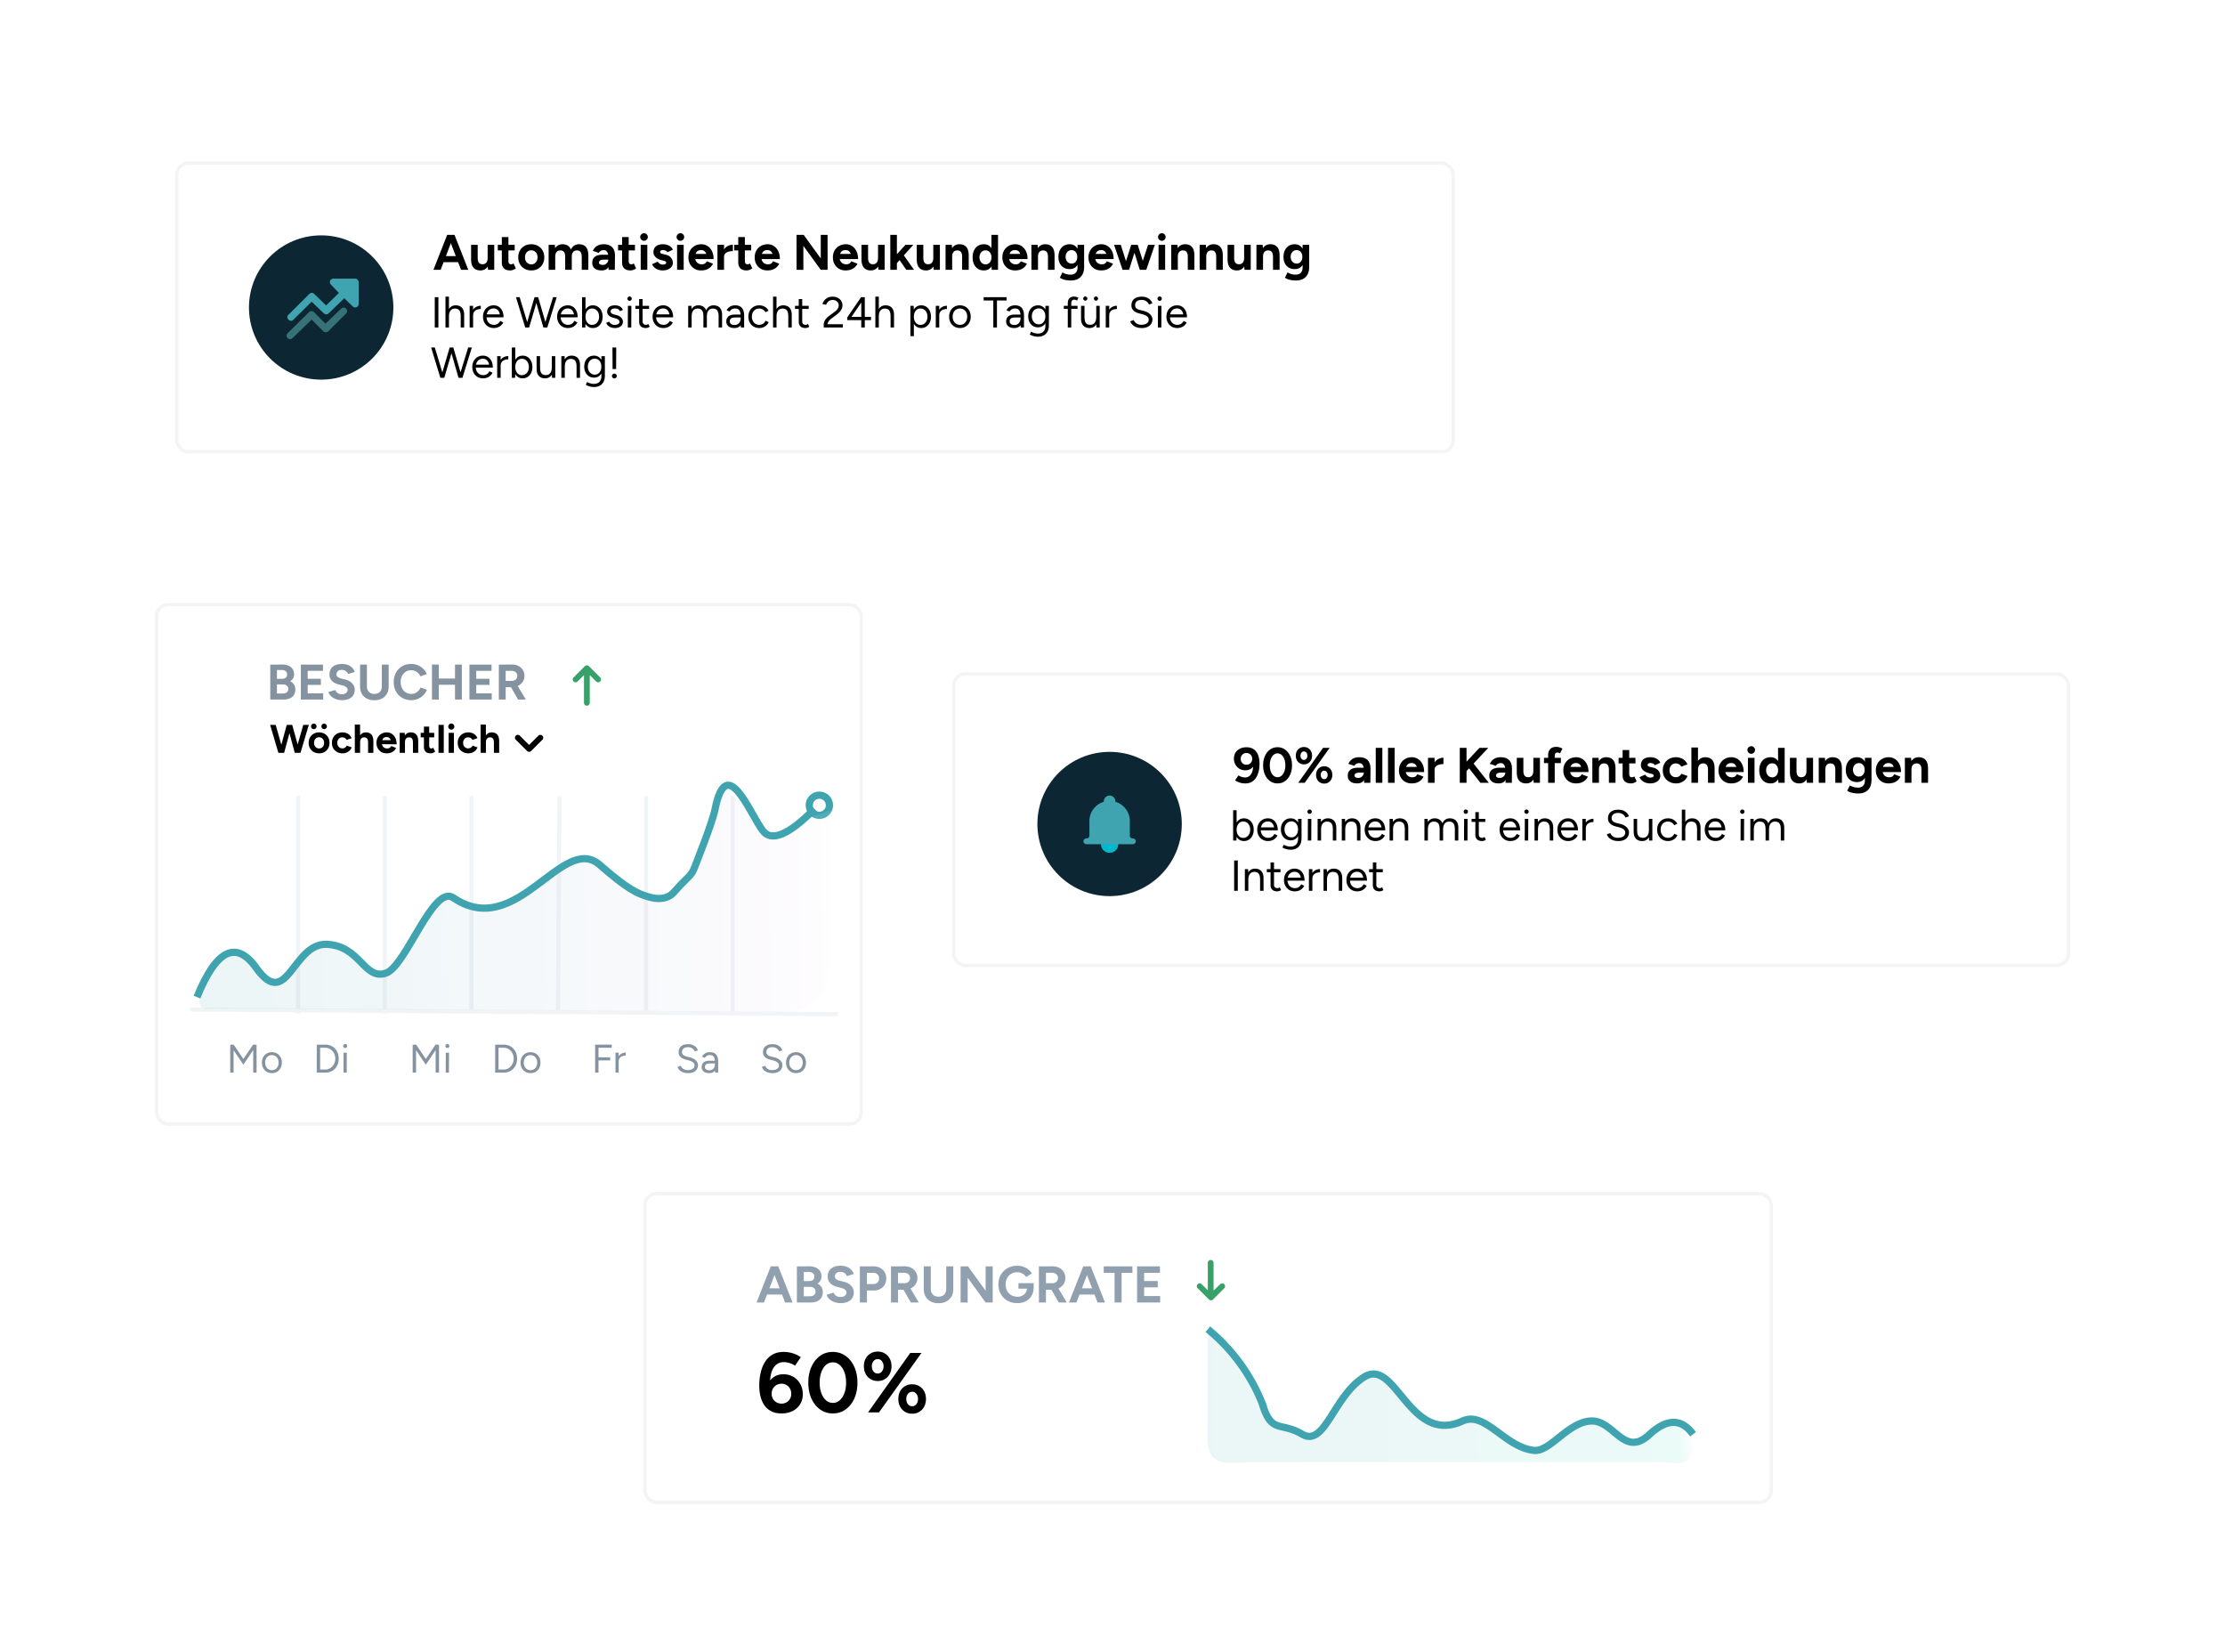 <svg viewBox="0 0 668 496" xmlns="http://www.w3.org/2000/svg"><defs><linearGradient id="b" x1="100%" x2="0%" y1="50.499%" y2="50.898%"><stop stop-color="#fff" offset="0"/><stop stop-color="#39DABC" offset=".036"/><stop stop-color="#3FA4B0" offset="1"/></linearGradient><linearGradient id="c" x1="100%" x2="0%" y1="50.898%" y2="51.497%"><stop stop-color="#fff" offset="0"/><stop stop-color="#EBD9F2" offset=".063"/><stop stop-color="#3FA4B0" offset="1"/></linearGradient><filter id="a" x="-10.9%" y="-15.5%" width="121.8%" height="131.1%"><feOffset dy="2" in="SourceAlpha" result="shadowOffsetOuter1"/><feGaussianBlur in="shadowOffsetOuter1" result="shadowBlurOuter1" stdDeviation="15"/><feColorMatrix in="shadowBlurOuter1" result="shadowMatrixOuter1" values="0 0 0 0 0.913 0 0 0 0 0.913 0 0 0 0 0.913 0 0 0 0.5 0"/><feMerge><feMergeNode in="shadowMatrixOuter1"/><feMergeNode in="SourceGraphic"/></feMerge></filter></defs><g transform="translate(47 47)" filter="url(#a)" fill="none" fill-rule="evenodd"><g transform="translate(239.31 153.32)" fill-rule="nonzero"><rect width="334.69" height="87.485" rx="3.468" fill="#fff" stroke="#F4F4F4"/><g fill="#000"><path d="M83.91 50v-9.1h1.04v7.891L84.898 50h-.988zm3.237.156c-.545 0-1.023-.143-1.435-.43s-.732-.688-.96-1.203c-.226-.515-.34-1.106-.34-1.773 0-.676.114-1.27.34-1.78.228-.51.547-.91.96-1.196s.89-.43 1.435-.43c.58 0 1.09.143 1.53.43s.787.685 1.035 1.196c.249.51.373 1.104.373 1.78 0 .667-.124 1.258-.373 1.773-.248.515-.593.916-1.034 1.203s-.952.43-1.531.43zm-.234-.945c.411 0 .775-.104 1.092-.314.316-.21.566-.5.749-.87s.274-.796.274-1.277c0-.48-.09-.907-.267-1.277-.179-.37-.426-.66-.743-.869s-.68-.313-1.092-.313c-.383 0-.725.104-1.024.313-.3.21-.533.499-.7.87s-.252.795-.252 1.276.084.907.251 1.278c.168.37.4.66.695.87.295.209.634.313 1.017.313zM94.37 50.156c-.629 0-1.186-.145-1.67-.435-.485-.29-.865-.692-1.14-1.203s-.413-1.1-.413-1.768.137-1.257.412-1.768c.274-.511.653-.912 1.135-1.202s1.033-.436 1.654-.436c.601 0 1.123.15 1.567.449s.787.717 1.032 1.256.367 1.17.367 1.893h-1.047c.002-.553-.07-1.027-.218-1.423-.148-.396-.365-.7-.653-.915-.288-.214-.643-.321-1.066-.321-.425 0-.799.102-1.12.306-.322.205-.571.492-.748.86-.176.37-.264.808-.264 1.315 0 .49.097.917.29 1.28.194.364.458.647.793.85s.715.305 1.14.305c.457 0 .841-.11 1.154-.329.312-.22.556-.502.731-.849l.918.464c-.17.333-.39.625-.662.877-.271.252-.59.447-.958.586s-.779.208-1.234.208zm-2.528-3.214.004-.888h4.83v.888h-4.834zM101.229 52.76c-.419 0-.8-.041-1.143-.123a5.297 5.297 0 0 1-1.381-.527l.392-.852c.11.063.269.14.477.23s.452.17.733.235.582.099.902.099c.42 0 .796-.085 1.127-.254s.591-.433.78-.793c.19-.36.284-.821.284-1.386v-5.89h1.04v5.872c0 .749-.14 1.375-.42 1.88s-.664.883-1.15 1.133a3.53 3.53 0 0 1-1.641.376zm-.045-2.812c-.58 0-1.09-.14-1.531-.417-.441-.278-.786-.666-1.035-1.163s-.372-1.068-.372-1.714c0-.658.124-1.235.372-1.73s.594-.882 1.035-1.161.951-.42 1.53-.42c.545 0 1.022.14 1.432.42s.729.667.958 1.163c.23.497.345 1.075.345 1.737 0 .644-.115 1.214-.345 1.71-.23.495-.549.881-.958 1.159s-.887.416-1.431.416zm.249-.897c.383 0 .72-.104 1.013-.312s.521-.493.686-.854c.166-.361.249-.776.249-1.246 0-.465-.084-.876-.25-1.234a2.053 2.053 0 0 0-.687-.842 1.747 1.747 0 0 0-1.024-.305c-.41 0-.773.102-1.088.305-.315.204-.56.485-.738.842s-.266.769-.267 1.234c.001.47.092.885.273 1.246s.428.646.744.854c.316.208.679.312 1.089.312zM106.325 50l.026-6.5h1.04l-.026 6.5h-1.04zm.533-8.008c-.173 0-.325-.065-.455-.195s-.195-.282-.195-.455c0-.182.065-.336.195-.461a.634.634 0 0 1 .455-.189c.182 0 .336.063.461.189.126.125.189.279.189.461 0 .173-.063.325-.189.455s-.279.195-.461.195zM109.272 50v-6.5h.975l.065 1.196V50h-1.04zm4.567 0v-3.328l1.04-.39V50h-1.04zm0-3.328c0-.641-.075-1.13-.225-1.468s-.355-.569-.615-.695-.556-.19-.886-.192c-.568-.003-1.01.199-1.326.605-.317.407-.475.98-.475 1.717h-.507c0-.691.099-1.283.296-1.774.197-.491.486-.867.866-1.129.381-.261.84-.392 1.377-.392.783 0 1.403.242 1.86.726.458.484.683 1.221.675 2.212l-1.04.39zM116.526 50v-6.5h.975l.065 1.196V50h-1.04zm4.567 0v-3.328l1.04-.39V50h-1.04zm0-3.328c0-.641-.075-1.13-.225-1.468s-.355-.569-.615-.695-.556-.19-.886-.192c-.568-.003-1.01.199-1.326.605-.317.407-.475.98-.475 1.717h-.507c0-.691.099-1.283.296-1.774.197-.491.486-.867.866-1.129.381-.261.84-.392 1.377-.392.783 0 1.403.242 1.86.726s.683 1.221.675 2.212l-1.04.39zM126.624 50.156c-.629 0-1.186-.145-1.67-.435-.485-.29-.865-.692-1.14-1.203s-.413-1.1-.413-1.768.137-1.257.412-1.768.653-.912 1.135-1.202 1.033-.436 1.654-.436c.601 0 1.123.15 1.567.449.443.299.787.717 1.032 1.256s.367 1.17.367 1.893h-1.047c.002-.553-.07-1.027-.218-1.423-.148-.396-.365-.7-.653-.915-.288-.214-.643-.321-1.066-.321-.425 0-.799.102-1.12.306s-.571.492-.748.86-.264.808-.264 1.315c0 .49.097.917.29 1.28s.458.647.793.85c.335.203.715.305 1.14.305.457 0 .841-.11 1.154-.329.312-.22.556-.502.731-.849l.918.464c-.17.333-.39.625-.662.877s-.59.447-.958.586a3.471 3.471 0 0 1-1.234.208zm-2.528-3.214.004-.888h4.83v.888h-4.834zM130.878 50v-6.5h.975l.065 1.196V50h-1.04zm4.567 0v-3.328l1.04-.39V50h-1.04zm0-3.328c0-.641-.075-1.13-.225-1.468-.15-.337-.355-.569-.615-.695s-.556-.19-.886-.192c-.568-.003-1.01.199-1.326.605-.317.407-.475.98-.475 1.717h-.507c0-.691.099-1.283.296-1.774.197-.491.486-.867.866-1.129.381-.261.84-.392 1.377-.392.783 0 1.403.242 1.86.726.458.484.683 1.221.675 2.212l-1.04.39zM141.339 50v-6.5h.975l.065 1.196V50h-1.04zm4.567 0v-3.328l1.04-.39V50h-1.04zm4.568 0v-3.328l1.04-.39V50h-1.04zm-4.568-3.328c0-.641-.075-1.13-.225-1.468s-.355-.569-.615-.695-.556-.19-.886-.192c-.568-.003-1.01.199-1.326.605s-.475.98-.475 1.717h-.507c0-.691.099-1.283.296-1.774s.486-.867.866-1.129c.381-.261.84-.392 1.377-.392.783 0 1.403.242 1.86.726.458.484.683 1.221.675 2.212l-1.04.39zm4.568 0c0-.641-.075-1.13-.226-1.468s-.355-.569-.615-.695-.555-.19-.886-.192c-.568-.003-1.01.199-1.326.605s-.475.98-.475 1.717h-.507c0-.691.099-1.283.296-1.774s.486-.867.867-1.129c.38-.261.84-.392 1.377-.392.783 0 1.403.242 1.86.726s.682 1.221.675 2.212l-1.04.39zM153.225 50l.026-6.5h1.04l-.026 6.5h-1.04zm.533-8.008c-.173 0-.325-.065-.455-.195s-.195-.282-.195-.455c0-.182.065-.336.195-.461a.634.634 0 0 1 .455-.189c.182 0 .336.063.461.189.126.125.189.279.189.461 0 .173-.063.325-.189.455s-.279.195-.461.195zM158.616 50.156c-.633 0-1.122-.164-1.469-.49s-.52-.793-.52-1.395v-6.799h1.04v6.693c0 .33.089.584.266.764.178.18.429.27.752.27a.963.963 0 0 0 .298-.05c.1-.032.235-.106.404-.221l.403.845a2.593 2.593 0 0 1-.617.3 1.91 1.91 0 0 1-.557.083zm-3.116-5.735V43.5h4.113v.92H155.5zM167.13 50.156c-.629 0-1.186-.145-1.67-.435-.485-.29-.865-.692-1.14-1.203s-.413-1.1-.413-1.768.137-1.257.412-1.768.653-.912 1.135-1.202c.482-.29 1.033-.436 1.654-.436.601 0 1.123.15 1.567.449s.787.717 1.032 1.256.367 1.17.367 1.893h-1.047c.002-.553-.07-1.027-.218-1.423-.148-.396-.365-.7-.653-.915-.288-.214-.643-.321-1.066-.321-.425 0-.799.102-1.12.306-.322.205-.571.492-.748.86s-.264.808-.264 1.315c0 .49.097.917.29 1.28.194.364.458.647.793.85.335.203.715.305 1.14.305.457 0 .841-.11 1.154-.329s.556-.502.731-.849l.918.464c-.17.333-.39.625-.662.877-.271.252-.59.447-.958.586s-.779.208-1.234.208zm-2.528-3.214.004-.888h4.83v.888h-4.834zM171.45 50l.026-6.5h1.04l-.026 6.5h-1.04zm.533-8.008c-.173 0-.325-.065-.455-.195s-.195-.282-.195-.455c0-.182.065-.336.195-.461a.634.634 0 0 1 .455-.189c.182 0 .336.063.461.189.126.125.189.279.189.461a.634.634 0 0 1-.189.455.617.617 0 0 1-.461.195zM174.397 50v-6.5h.975l.065 1.196V50h-1.04zm4.567 0v-3.328l1.04-.39V50h-1.04zm0-3.328c0-.641-.075-1.13-.225-1.468s-.355-.569-.615-.695-.556-.19-.886-.192c-.568-.003-1.01.199-1.326.605s-.475.98-.475 1.717h-.507c0-.691.099-1.283.296-1.774s.486-.867.866-1.129c.381-.261.84-.392 1.377-.392.783 0 1.403.242 1.86.726.458.484.683 1.221.675 2.212l-1.04.39zM184.49 50.156c-.629 0-1.186-.145-1.67-.435-.485-.29-.865-.692-1.14-1.203s-.413-1.1-.413-1.768.137-1.257.412-1.768.653-.912 1.135-1.202 1.033-.436 1.654-.436c.601 0 1.123.15 1.567.449.443.299.787.717 1.032 1.256s.367 1.17.367 1.893h-1.047c.002-.553-.07-1.027-.218-1.423-.148-.396-.365-.7-.653-.915-.288-.214-.643-.321-1.066-.321-.425 0-.799.102-1.12.306-.322.205-.571.492-.748.86s-.264.808-.264 1.315c0 .49.097.917.29 1.28.194.364.458.647.793.85.335.203.715.305 1.14.305.457 0 .841-.11 1.154-.329s.556-.502.731-.849l.918.464c-.17.333-.39.625-.662.877-.271.252-.59.447-.958.586s-.779.208-1.234.208zm-2.528-3.214.004-.888h4.83v.888h-4.834zM189.32 46.48c0-.703.134-1.274.4-1.715.268-.44.613-.766 1.035-.976s.868-.315 1.336-.315v.977c-.385 0-.754.062-1.105.186s-.638.33-.861.619c-.223.288-.335.677-.335 1.167l-.47.056zm-.57 3.52v-6.5h1.04V50h-1.04zM199.55 50.156c-.497 0-.94-.055-1.33-.165s-.727-.261-1.013-.455a2.997 2.997 0 0 1-.707-.649 2.516 2.516 0 0 1-.406-.757l1.049-.36c.136.376.4.705.793.986.393.282.874.424 1.445.427.705.002 1.257-.137 1.656-.417.4-.28.6-.647.6-1.104 0-.429-.18-.775-.537-1.04-.357-.264-.826-.47-1.407-.617l-.997-.254a4.277 4.277 0 0 1-1.126-.467c-.341-.204-.613-.463-.816-.777s-.305-.691-.305-1.135c0-.827.267-1.472.799-1.935.532-.462 1.303-.693 2.313-.693.593 0 1.107.097 1.541.291.434.195.788.443 1.061.745.273.301.463.621.57.96l-1.036.363a2.071 2.071 0 0 0-.83-1.013c-.387-.249-.858-.373-1.415-.373-.583 0-1.045.14-1.386.422-.341.282-.511.664-.511 1.146 0 .424.133.744.4.962s.62.383 1.058.494l.999.243c.88.21 1.558.553 2.03 1.031s.71.996.71 1.552c0 .482-.12.919-.36 1.31s-.599.701-1.074.932-1.065.347-1.768.347zM208.79 50l-.065-1.196V43.5h1.04V50h-.975zm-4.632-2.782V43.5h1.04v3.328l-1.04.39zm1.04-.39c0 .64.075 1.129.225 1.467s.357.57.62.696.558.19.881.192c.568.002 1.01-.201 1.326-.608.317-.406.475-.978.475-1.714h.507c0 .691-.099 1.283-.296 1.774-.197.491-.484.867-.861 1.129-.377.261-.838.392-1.382.392-.782 0-1.402-.242-1.86-.727-.457-.484-.683-1.221-.675-2.21l1.04-.39zM214.48 50.156c-.638 0-1.204-.145-1.698-.435s-.88-.692-1.159-1.204c-.28-.512-.419-1.101-.419-1.767 0-.667.138-1.257.414-1.768a3.05 3.05 0 0 1 1.152-1.202c.491-.29 1.053-.436 1.684-.436.627 0 1.187.143 1.68.43.492.287.867.689 1.124 1.206l-.936.424c-.178-.339-.432-.607-.763-.802s-.706-.294-1.127-.294a2.06 2.06 0 0 0-1.13.312 2.146 2.146 0 0 0-.769.861c-.185.367-.278.79-.278 1.269s.095.902.284 1.267.45.653.782.862c.332.208.711.313 1.137.313.427 0 .806-.109 1.14-.326.334-.218.586-.518.758-.9l.947.422a2.987 2.987 0 0 1-1.129 1.299c-.495.313-1.06.469-1.694.469zM218.62 50l-.004-9.273h1.04L219.66 50h-1.04zm4.567 0v-3.328l1.04-.39V50h-1.04zm0-3.328c0-.641-.075-1.13-.225-1.468s-.355-.569-.615-.695-.556-.19-.886-.192c-.568-.003-1.01.199-1.326.605-.317.407-.475.98-.475 1.717h-.507c0-.691.099-1.283.296-1.774.197-.491.486-.867.867-1.129.38-.261.84-.392 1.377-.392.782 0 1.402.242 1.86.726s.682 1.221.674 2.212l-1.04.39zM228.72 50.156c-.629 0-1.186-.145-1.67-.435s-.865-.692-1.14-1.203c-.276-.511-.413-1.1-.413-1.768s.137-1.257.412-1.768c.274-.511.653-.912 1.135-1.202s1.033-.436 1.654-.436c.601 0 1.123.15 1.567.449s.787.717 1.032 1.256.367 1.17.367 1.893h-1.047c.002-.553-.07-1.027-.218-1.423-.148-.396-.365-.7-.653-.915-.288-.214-.643-.321-1.066-.321-.425 0-.799.102-1.12.306s-.571.492-.748.86-.264.808-.264 1.315c0 .49.097.917.29 1.28s.458.647.793.85.715.305 1.14.305c.457 0 .841-.11 1.154-.329s.556-.502.731-.849l.918.464c-.17.333-.39.625-.662.877a2.896 2.896 0 0 1-.958.586 3.471 3.471 0 0 1-1.234.208zm-2.528-3.214.004-.888h4.83v.888h-4.834zM236.25 50l.026-6.5h1.04l-.026 6.5h-1.04zm.533-8.008c-.173 0-.325-.065-.455-.195s-.195-.282-.195-.455c0-.182.065-.336.195-.461a.634.634 0 0 1 .455-.189c.182 0 .336.063.462.189.125.125.188.279.188.461 0 .173-.063.325-.189.455s-.279.195-.461.195zM239.19 50v-6.5h.975l.065 1.196V50h-1.04zm4.567 0v-3.328l1.04-.39V50h-1.04zm4.568 0v-3.328l1.04-.39V50h-1.04zm-4.568-3.328c0-.641-.075-1.13-.225-1.468s-.355-.569-.615-.695-.556-.19-.886-.192c-.568-.003-1.01.199-1.326.605-.317.407-.475.98-.475 1.717h-.507c0-.691.099-1.283.296-1.774.197-.491.486-.867.866-1.129.381-.261.84-.392 1.377-.392.783 0 1.403.242 1.86.726.458.484.683 1.221.675 2.212l-1.04.39zm4.568 0c0-.641-.075-1.13-.226-1.468-.15-.337-.355-.569-.615-.695s-.555-.19-.886-.192c-.568-.003-1.01.199-1.326.605s-.475.98-.475 1.717h-.507c0-.691.099-1.283.296-1.774s.486-.867.867-1.129c.38-.261.84-.392 1.377-.392.783 0 1.403.242 1.86.726.457.484.682 1.221.675 2.212l-1.04.39zM84.213 65.1V56h1.095v9.1zM87.43 65.1v-6.5h.976l.065 1.196V65.1h-1.04zm4.568 0v-3.328l1.04-.39V65.1h-1.04zm0-3.328c0-.641-.075-1.13-.225-1.468-.15-.337-.355-.569-.615-.695a2.023 2.023 0 0 0-.887-.192c-.567-.003-1.01.199-1.326.605-.316.407-.474.98-.474 1.717h-.507c0-.691.098-1.283.296-1.774.197-.491.486-.867.866-1.129s.84-.392 1.377-.392c.783 0 1.403.242 1.86.726.457.484.682 1.221.675 2.212l-1.04.39zM97.129 65.256c-.633 0-1.122-.164-1.469-.49-.347-.328-.52-.793-.52-1.395v-6.799h1.04v6.693c0 .33.089.584.267.764.177.18.428.27.751.27a.963.963 0 0 0 .298-.05c.1-.032.235-.106.404-.221l.403.845a2.593 2.593 0 0 1-.617.3 1.91 1.91 0 0 1-.557.083zm-3.116-5.735V58.6h4.113v.92h-4.113zM102.404 65.256c-.629 0-1.186-.145-1.67-.435-.485-.29-.865-.692-1.14-1.203s-.413-1.1-.413-1.768.137-1.257.412-1.768.653-.912 1.135-1.203c.482-.29 1.033-.435 1.654-.435.601 0 1.123.15 1.567.448s.787.718 1.032 1.257.367 1.17.367 1.893H104.3c.002-.553-.07-1.027-.218-1.423-.148-.396-.365-.7-.653-.915-.288-.214-.643-.321-1.066-.321-.425 0-.799.102-1.12.306-.322.205-.571.492-.748.86-.176.37-.264.808-.264 1.315 0 .49.097.917.29 1.28s.458.647.793.85c.335.203.715.305 1.14.305.457 0 .841-.11 1.154-.329s.556-.502.731-.849l.918.464c-.17.333-.39.625-.662.877-.271.252-.59.447-.958.586s-.779.208-1.234.208zm-2.528-3.214.004-.888h4.83v.888h-4.834zM107.228 61.579c0-.702.134-1.273.4-1.714s.613-.766 1.035-.976.868-.315 1.336-.315v.977c-.385 0-.754.062-1.105.186s-.638.33-.861.619c-.223.288-.335.677-.335 1.167l-.47.056zm-.57 3.52v-6.5h1.04v6.5h-1.04zM111.05 65.1v-6.5h.975l.065 1.196V65.1h-1.04zm4.567 0v-3.328l1.04-.39V65.1h-1.04zm0-3.328c0-.641-.075-1.13-.225-1.468s-.355-.569-.615-.695a2.023 2.023 0 0 0-.886-.192c-.568-.003-1.01.199-1.326.605-.317.407-.475.98-.475 1.717h-.507c0-.691.099-1.283.296-1.774.197-.491.486-.867.866-1.129s.84-.392 1.377-.392c.783 0 1.403.242 1.86.726.458.484.683 1.221.675 2.212l-1.04.39zM121.149 65.256c-.629 0-1.186-.145-1.67-.435-.485-.29-.865-.692-1.14-1.203s-.413-1.1-.413-1.768.137-1.257.412-1.768.653-.912 1.135-1.203c.482-.29 1.033-.435 1.654-.435.601 0 1.123.15 1.567.448s.787.718 1.032 1.257.367 1.17.367 1.893h-1.047c.002-.553-.07-1.027-.218-1.423-.148-.396-.365-.7-.653-.915-.288-.214-.643-.321-1.066-.321-.425 0-.799.102-1.12.306-.322.205-.571.492-.748.86-.176.37-.264.808-.264 1.315 0 .49.097.917.29 1.28s.458.647.793.85c.335.203.715.305 1.14.305.457 0 .841-.11 1.154-.329.312-.22.556-.502.731-.849l.918.464c-.17.333-.39.625-.662.877-.271.252-.59.447-.958.586s-.779.208-1.234.208zm-2.528-3.214.004-.888h4.83v.888h-4.834zM127.847 65.256c-.633 0-1.122-.164-1.469-.49s-.52-.793-.52-1.395v-6.799h1.04v6.693c0 .33.089.584.267.764.177.18.428.27.751.27a.963.963 0 0 0 .298-.05c.1-.032.235-.106.404-.221l.403.845a2.593 2.593 0 0 1-.617.3 1.91 1.91 0 0 1-.557.083zm-3.116-5.735V58.6h4.113v.92h-4.113z"/></g></g><g fill="#000" fill-rule="nonzero"><path d="M327.218 175.324c.71 0 1.312.128 1.807.384.495.256.899.609 1.21 1.059.313.45.541.972.686 1.567s.218 1.235.218 1.919c0 .804-.084 1.564-.252 2.28s-.424 1.347-.768 1.895-.788.976-1.33 1.288c-.544.312-1.192.468-1.946.468a5.45 5.45 0 0 1-1.615-.243c-.525-.162-1-.391-1.424-.687l1.017-1.494c.314.212.649.37 1.005.473.356.103.681.154.975.154.774 0 1.383-.34 1.827-1.023.444-.682.65-1.755.618-3.219l.417.273a3.025 3.025 0 0 1-1.072 1.32c-.481.334-1.053.501-1.715.501-.668 0-1.26-.156-1.776-.468-.516-.312-.92-.734-1.212-1.266s-.438-1.13-.438-1.797c0-.658.155-1.24.465-1.749.31-.508.748-.907 1.315-1.198.567-.291 1.23-.437 1.988-.437zm-.01 1.734c-.327 0-.621.075-.881.225-.26.15-.465.355-.614.616a1.78 1.78 0 0 0-.223.899c0 .334.074.636.223.906.15.27.354.482.614.635.26.153.554.229.882.229.338 0 .637-.076.897-.23s.466-.364.618-.634c.152-.27.228-.572.228-.906 0-.338-.076-.638-.228-.899-.152-.26-.358-.466-.618-.616s-.559-.225-.897-.225zM336.554 186.175c-.844 0-1.592-.233-2.245-.698-.653-.464-1.165-1.104-1.533-1.92-.37-.814-.554-1.752-.554-2.812s.185-1.997.553-2.812c.37-.815.877-1.455 1.524-1.92s1.393-.698 2.237-.698c.853 0 1.607.233 2.26.698.654.465 1.167 1.105 1.54 1.92s.56 1.752.56 2.812-.186 1.998-.558 2.813c-.37.815-.882 1.455-1.533 1.92s-1.4.697-2.25.697zm.004-1.86c.453 0 .855-.153 1.207-.459.35-.306.626-.726.826-1.261.2-.535.3-1.153.3-1.853s-.1-1.319-.299-1.857-.476-.961-.832-1.268a1.822 1.822 0 0 0-1.224-.46c-.45 0-.848.153-1.197.459-.348.306-.62.728-.818 1.267-.197.54-.295 1.159-.295 1.859s.099 1.318.296 1.854c.198.536.473.956.827 1.261s.756.458 1.21.458zM342.767 185.995l7.455-10.5h1.98l-7.5 10.5h-1.935zm7.79.231c-.473 0-.894-.111-1.262-.334a2.334 2.334 0 0 1-.864-.925 2.82 2.82 0 0 1-.312-1.34c0-.51.104-.96.31-1.348.208-.389.496-.694.865-.916s.792-.333 1.269-.333c.476 0 .898.112 1.264.335.366.223.653.529.86.917.207.387.31.837.31 1.347 0 .5-.104.945-.31 1.339a2.33 2.33 0 0 1-.862.924 2.39 2.39 0 0 1-1.267.334zm-.002-1.323c.31 0 .56-.122.752-.366.19-.244.286-.547.286-.909s-.095-.665-.286-.909a.909.909 0 0 0-.752-.366.906.906 0 0 0-.743.366c-.193.244-.29.547-.29.91s.097.664.29.908c.194.244.441.366.743.366zm-6.081-4.452c-.474 0-.895-.112-1.263-.335s-.656-.53-.864-.923a2.82 2.82 0 0 1-.312-1.34c0-.511.104-.96.31-1.35a2.32 2.32 0 0 1 .865-.915 2.413 2.413 0 0 1 1.269-.333c.477 0 .898.112 1.264.335.366.223.653.529.86.917s.31.837.31 1.347c0 .5-.103.946-.31 1.339-.208.393-.495.7-.862.924s-.789.334-1.267.334zm-.003-1.323c.31 0 .56-.122.752-.366.19-.244.286-.547.286-.909s-.095-.664-.286-.906-.442-.363-.752-.363c-.302 0-.55.121-.742.363s-.29.544-.29.906.097.665.29.91c.193.243.44.365.742.365zM362.537 185.995l-.075-1.515v-2.28c0-.45-.05-.832-.15-1.147s-.253-.555-.458-.72-.477-.248-.817-.248c-.3 0-.57.065-.81.195s-.445.34-.615.63l-1.8-.615c.14-.32.345-.632.615-.938s.623-.555 1.058-.75.967-.292 1.597-.292c.75 0 1.378.135 1.883.405s.882.667 1.132 1.192.37 1.168.36 1.928l-.045 4.155h-1.875zm-2.07.18c-.9 0-1.597-.2-2.092-.6s-.743-.965-.743-1.695c0-.8.268-1.402.802-1.807s1.288-.608 2.258-.608h1.905v1.47h-1.215c-.65 0-1.1.078-1.35.233s-.375.372-.375.652c0 .22.1.393.3.518s.48.187.84.187c.32 0 .605-.077.855-.232s.448-.355.593-.6.217-.498.217-.758h.525c0 1.02-.198 1.815-.593 2.385s-1.037.855-1.927.855zM366.032 185.995v-10.5h1.98v10.5zM369.722 185.995v-10.5h1.98v10.5zM376.802 186.175c-.74 0-1.395-.168-1.965-.502s-1.018-.798-1.343-1.388-.487-1.27-.487-2.04.168-1.45.502-2.04.795-1.052 1.38-1.387 1.258-.503 2.018-.503c.65 0 1.252.173 1.808.518s1.002.85 1.342 1.515.51 1.472.51 2.422h-2.01c.01-.66-.058-1.187-.203-1.582s-.347-.68-.607-.855-.565-.263-.915-.263c-.39 0-.72.08-.99.24s-.473.403-.608.728-.202.747-.202 1.267c0 .45.09.825.27 1.125s.42.528.72.683.63.232.99.232c.39 0 .707-.085.952-.255s.433-.39.563-.66l1.86.72c-.21.42-.483.783-.818 1.088s-.732.537-1.192.697-.985.24-1.575.24zm-2.505-3.405.015-1.545h5.28v1.545h-5.295zM383.114 182.056c0-.81.158-1.48.475-2.01.317-.53.723-.926 1.217-1.188s1.011-.393 1.551-.393v1.914c-.458 0-.89.056-1.295.17s-.733.293-.984.54c-.25.249-.376.571-.376.967h-.588zm-1.392 3.939v-7.5h1.98v7.5h-1.98zM392.492 183.34l-.246-2.577 4.926-5.268h2.655l-7.335 7.845zm-1.23 2.655v-10.5h2.025v10.5h-2.025zm6.198 0-4.185-5.34 1.485-1.23 5.232 6.57h-2.532zM405.016 185.995l-.075-1.515v-2.28c0-.45-.05-.832-.15-1.147s-.253-.555-.458-.72-.477-.248-.817-.248c-.3 0-.57.065-.81.195s-.445.34-.615.63l-1.8-.615c.14-.32.345-.632.615-.938s.623-.555 1.058-.75.967-.292 1.597-.292c.75 0 1.378.135 1.883.405s.882.667 1.132 1.192.37 1.168.36 1.928l-.045 4.155h-1.875zm-2.07.18c-.9 0-1.598-.2-2.093-.6s-.742-.965-.742-1.695c0-.8.268-1.402.802-1.807s1.288-.608 2.258-.608h1.905v1.47h-1.215c-.65 0-1.1.078-1.35.233s-.375.372-.375.652c0 .22.1.393.3.518s.48.187.84.187c.32 0 .605-.077.855-.232s.448-.355.593-.6.217-.498.217-.758h.525c0 1.02-.198 1.815-.593 2.385s-1.037.855-1.927.855zM413.461 185.995l-.114-1.38v-6.12h1.98v7.5h-1.866zm-5.085-3.21v-4.29h1.98v3.84l-1.98.45zm1.98-.45c0 .5.058.893.175 1.179.117.286.281.49.492.612s.456.186.734.192c.512.006.905-.153 1.18-.477.273-.324.41-.794.41-1.41h.663c0 .794-.117 1.47-.35 2.028-.235.558-.563.984-.985 1.276-.422.293-.919.44-1.49.44-.907 0-1.602-.279-2.087-.836-.485-.557-.726-1.408-.722-2.554l1.98-.45zM417.787 185.995v-8.247c0-.806.205-1.431.615-1.875.41-.444 1.036-.666 1.878-.666.292 0 .6.05.925.148s.62.22.887.365l-.735 1.43c-.158-.087-.304-.15-.437-.188s-.251-.057-.355-.057c-.272 0-.473.091-.603.274s-.195.48-.195.893v7.923h-1.98zm-1.245-5.91v-1.59h5.07v1.59h-5.07zM426.14 186.175c-.74 0-1.395-.168-1.965-.502s-1.018-.798-1.343-1.388-.487-1.27-.487-2.04.168-1.45.502-2.04.796-1.052 1.38-1.387 1.258-.503 2.018-.503c.65 0 1.252.173 1.808.518s1.002.85 1.342 1.515.51 1.472.51 2.422h-2.01c.01-.66-.058-1.187-.203-1.582s-.347-.68-.607-.855-.565-.263-.915-.263c-.39 0-.72.08-.99.24s-.473.403-.608.728-.202.747-.202 1.267c0 .45.09.825.27 1.125s.42.528.72.683.63.232.99.232c.39 0 .707-.085.952-.255s.433-.39.563-.66l1.86.72c-.21.42-.483.783-.818 1.088s-.732.537-1.192.697-.985.24-1.575.24zm-2.505-3.405.015-1.545h5.28v1.545h-5.295zM431.06 185.995v-7.5h1.866l.114 1.38v6.12h-1.98zm4.971 0v-3.84l1.98-.45v4.29h-1.98zm0-3.84c0-.506-.058-.9-.175-1.184-.117-.283-.28-.485-.49-.607s-.454-.186-.736-.192c-.512-.012-.905.144-1.179.468-.274.324-.411.797-.411 1.419h-.663c0-.794.117-1.47.351-2.028.234-.558.563-.984.987-1.277.424-.292.92-.439 1.488-.439.912 0 1.609.277 2.09.831.483.554.722 1.407.718 2.559l-1.98.45zM442.68 186.175c-.834 0-1.464-.205-1.89-.615-.426-.41-.639-.995-.639-1.755v-7.65h1.98v7.21c0 .327.07.572.21.734s.349.243.627.243a.929.929 0 0 0 .32-.066c.119-.044.243-.11.373-.2l.699 1.48a3.389 3.389 0 0 1-.81.448 2.395 2.395 0 0 1-.87.17zm-3.738-6v-1.68h5.07v1.68h-5.07zM448.43 186.175c-.48 0-.93-.072-1.35-.217s-.79-.355-1.11-.63-.57-.613-.75-1.013l1.695-.78c.15.24.355.448.615.623s.56.262.9.262c.33 0 .585-.047.765-.142s.27-.233.27-.413-.073-.313-.218-.398-.342-.157-.592-.217l-.69-.18c-.72-.19-1.288-.492-1.702-.907s-.623-.893-.623-1.433c0-.77.247-1.365.743-1.785s1.197-.63 2.107-.63c.47 0 .907.07 1.313.21s.752.335 1.042.585.49.54.6.87l-1.635.75c-.07-.2-.24-.362-.51-.487s-.54-.188-.81-.188-.477.058-.622.172-.218.273-.218.473c0 .13.07.238.21.323s.34.157.6.217l.975.24c.49.12.883.313 1.178.578s.51.56.645.885.202.642.202.952c0 .45-.132.847-.397 1.192s-.625.613-1.08.803-.973.285-1.553.285zM456.22 186.175c-.78 0-1.473-.168-2.079-.502a3.647 3.647 0 0 1-1.422-1.392c-.342-.593-.513-1.272-.513-2.036 0-.77.17-1.45.51-2.04s.81-1.052 1.41-1.387 1.288-.503 2.064-.503a3.91 3.91 0 0 1 2.061.558 3.283 3.283 0 0 1 1.356 1.596l-1.86.672a1.626 1.626 0 0 0-.652-.702 1.904 1.904 0 0 0-.995-.264 1.79 1.79 0 0 0-.969.262c-.28.175-.5.419-.66.731-.16.312-.24.67-.24 1.077s.08.764.243 1.073a1.827 1.827 0 0 0 1.656.998c.366 0 .696-.095.99-.283.294-.188.512-.44.654-.756l1.866.663c-.288.712-.74 1.263-1.355 1.652a3.784 3.784 0 0 1-2.065.583zM460.81 185.995l-.018-10.596h1.98l.018 10.596h-1.98zm4.971 0v-3.84l1.98-.45v4.29h-1.98zm0-3.84c0-.506-.058-.9-.175-1.184-.117-.283-.28-.485-.49-.607a1.499 1.499 0 0 0-.736-.192c-.512-.012-.905.144-1.18.468-.273.324-.41.797-.41 1.419h-.663c0-.794.117-1.47.351-2.028.234-.558.563-.984.987-1.277.424-.292.92-.439 1.488-.439.912 0 1.609.277 2.09.831.483.554.722 1.407.718 2.559l-1.98.45zM472.73 186.175c-.74 0-1.395-.168-1.965-.502s-1.017-.798-1.342-1.388-.488-1.27-.488-2.04.168-1.45.503-2.04.795-1.052 1.38-1.387 1.257-.503 2.017-.503c.65 0 1.253.173 1.808.518s1.002.85 1.342 1.515.51 1.472.51 2.422h-2.01c.01-.66-.058-1.187-.203-1.582s-.347-.68-.607-.855-.565-.263-.915-.263c-.39 0-.72.08-.99.24s-.472.403-.608.728-.202.747-.202 1.267c0 .45.09.825.27 1.125s.42.528.72.683.63.232.99.232c.39 0 .708-.085.953-.255s.432-.39.562-.66l1.86.72c-.21.42-.482.783-.818 1.088s-.732.537-1.192.697-.985.24-1.575.24zm-2.505-3.405.015-1.545h5.28v1.545h-5.295zM477.77 185.995v-7.5h1.98v7.5h-1.98zm.99-8.715c-.3 0-.565-.113-.795-.338s-.345-.492-.345-.802.115-.578.345-.802.495-.338.795-.338c.31 0 .578.112.802.337s.338.493.338.803-.113.578-.338.802-.492.338-.802.338zM486.92 185.995l-.1-1.395v-9.105h1.98v10.5h-1.88zm-2.352.18c-.69 0-1.289-.16-1.796-.48s-.899-.776-1.177-1.368-.417-1.286-.417-2.082c0-.806.139-1.502.417-2.09s.67-1.04 1.177-1.36 1.106-.48 1.796-.48c.628 0 1.16.16 1.597.48.437.32.77.774.996 1.36.227.588.34 1.284.34 2.09 0 .796-.113 1.49-.34 2.082-.227.592-.559 1.048-.996 1.368-.437.32-.97.48-1.597.48zm.504-1.818c.342 0 .645-.09.91-.271.265-.181.473-.43.623-.747s.225-.682.225-1.094-.075-.777-.225-1.094-.358-.564-.623-.742-.573-.267-.925-.267-.665.089-.94.267a1.822 1.822 0 0 0-.644.742 2.53 2.53 0 0 0-.243 1.094c.006.412.088.777.246 1.094.158.317.375.566.652.747.277.18.592.271.944.271zM495.46 185.995l-.114-1.38v-6.12h1.98v7.5h-1.866zm-5.085-3.21v-4.29h1.98v3.84l-1.98.45zm1.98-.45c0 .5.058.893.175 1.179.117.286.281.49.492.612.211.122.456.186.734.192.512.006.905-.153 1.18-.477.273-.324.41-.794.41-1.41h.663c0 .794-.117 1.47-.35 2.028-.235.558-.563.984-.985 1.276-.422.293-.919.44-1.49.44-.907 0-1.602-.279-2.087-.836-.485-.557-.726-1.408-.722-2.554l1.98-.45zM499.03 185.995v-7.5h1.866l.114 1.38v6.12h-1.98zm4.971 0v-3.84l1.98-.45v4.29H504zm0-3.84c0-.506-.058-.9-.175-1.184-.117-.283-.28-.485-.49-.607a1.499 1.499 0 0 0-.736-.192c-.512-.012-.905.144-1.179.468-.274.324-.411.797-.411 1.419h-.663c0-.794.117-1.47.351-2.028.234-.558.563-.984.987-1.277.424-.292.92-.439 1.488-.439.912 0 1.609.277 2.09.831.483.554.722 1.407.718 2.559l-1.98.45zM510.93 189.193c-.57 0-1.074-.041-1.51-.123a5.516 5.516 0 0 1-1.109-.314 3.653 3.653 0 0 1-.729-.391l.771-1.587c.144.076.33.167.557.272.227.105.501.196.823.274a4.77 4.77 0 0 0 1.116.117c.394 0 .745-.078 1.053-.234.308-.156.55-.396.725-.72s.262-.736.262-1.236v-6.756h1.98v6.684c0 .846-.16 1.57-.479 2.172a3.227 3.227 0 0 1-1.362 1.372c-.589.313-1.288.47-2.098.47zm-.384-3.414c-.69 0-1.288-.148-1.795-.445a3.02 3.02 0 0 1-1.178-1.26c-.278-.544-.417-1.181-.417-1.913 0-.786.14-1.466.417-2.039s.67-1.017 1.178-1.333c.507-.316 1.105-.474 1.795-.474.598 0 1.117.158 1.557.474.44.316.78.763 1.019 1.342.239.58.358 1.268.358 2.066 0 .726-.12 1.357-.358 1.894-.24.537-.579.953-1.019 1.247s-.959.441-1.557.441zm.567-1.659c.342 0 .64-.087.893-.262.253-.175.45-.415.59-.719.142-.304.212-.651.212-1.041 0-.398-.072-.748-.216-1.05a1.727 1.727 0 0 0-.595-.708 1.572 1.572 0 0 0-.899-.255c-.352 0-.662.085-.93.255a1.73 1.73 0 0 0-.627.708c-.15.302-.228.652-.234 1.05.006.39.085.737.237 1.041.152.304.363.544.634.719.271.175.583.262.935.262zM519.97 186.175c-.74 0-1.395-.168-1.965-.502s-1.018-.798-1.343-1.388-.487-1.27-.487-2.04.168-1.45.503-2.04.795-1.052 1.38-1.387 1.257-.503 2.017-.503c.65 0 1.253.173 1.808.518s1.002.85 1.342 1.515.51 1.472.51 2.422h-2.01c.01-.66-.057-1.187-.202-1.582s-.348-.68-.608-.855-.565-.263-.915-.263c-.39 0-.72.08-.99.24s-.472.403-.607.728-.203.747-.203 1.267c0 .45.09.825.27 1.125s.42.528.72.683.63.232.99.232c.39 0 .708-.085.953-.255s.432-.39.562-.66l1.86.72c-.21.42-.482.783-.817 1.088s-.733.537-1.193.697-.985.24-1.575.24zm-2.505-3.405.015-1.545h5.28v1.545h-5.295zM524.89 185.995v-7.5h1.866l.114 1.38v6.12h-1.98zm4.971 0v-3.84l1.98-.45v4.29h-1.98zm0-3.84c0-.506-.058-.9-.175-1.184s-.28-.485-.49-.607a1.499 1.499 0 0 0-.736-.192c-.512-.012-.905.144-1.179.468-.274.324-.411.797-.411 1.419h-.663c0-.794.117-1.47.351-2.028.234-.558.563-.984.987-1.277s.92-.439 1.488-.439c.912 0 1.609.277 2.09.831.483.554.722 1.407.718 2.559l-1.98.45z"/></g><g transform="translate(146.62 309.32)"><rect width="338.16" height="92.683" rx="3.468" fill="#fff" fill-rule="nonzero" stroke="#F4F4F4"/><path d="M168.99 29.104v-8.315a.867.867 0 0 1 1.734 0v8.315l2.081-1.992a.868.868 0 0 1 1.214 1.212l-3.468 3.465a.868.868 0 0 1-1.214 0l-3.468-3.465a.866.866 0 0 1 1.214-1.212l1.994 1.992h-.087z" fill="#38A169" fill-rule="nonzero"/><path d="M179.22 51.452c2.428 3.465 3.989 10.394 6.07 13.08 4.682 5.977 10.23 8.489 16.474 7.71 7.11-11.262 12.745-17.238 16.733-17.845 3.729-.606 8.671 8.056 11.272 10.134 5.81 4.764 8.411 4.764 17.948 3.205 5.03-.78 10.752 9.095 17.341 9.528 8.064 0 10.578-4.677 17.428-8.662 2.602-1.472 9.798 5.11 12.746 5.11 1.995 0 4.162-.519 6.677-1.472l6.676-2.945 4.249 1.213h1.82c0 3.378.694 7.969-1.82 9.788-1.734 1.212-6.07.26-8.237.26h-121.74c-3.815 0-9.712 1.126-12.14-1.3-2.6-2.512-1.733-8.662-1.733-12.56V40.71c4.855 4.331 8.237 7.796 10.23 10.741z" fill="url(#b)" fill-rule="nonzero" opacity=".1"/><path d="M314.67 72.24c-3.468-4.764-7.804-4.764-13.006 0-7.63 7.19-10.578-3.985-17.341-3.985-6.937 0-12.486 9.269-17.341 8.836-8.757-.866-14.74-11.953-21.503-8.835-15.867 7.275-19.943-18.797-29.307-13.34-9.364 5.544-11.966 21.309-18.815 17.325-6.763-3.985-9.19.173-12.139-9.529a55.436 55.436 0 0 0-16.214-22" stroke="#3FA4B0" stroke-width="2.168"/></g><g transform="translate(6.07)" fill-rule="nonzero"><rect width="383.24" height="86.619" rx="3.468" fill="#fff" stroke="#F4F4F4"/><ellipse cx="43.353" cy="43.31" rx="21.677" ry="21.655" fill="#0C2733"/><path d="M34.769 52.491c-.434.433-1.127.433-1.474 0-.434-.346-.434-1.04 0-1.472l6.416-6.324c.434-.433 1.04-.433 1.474 0l3.469 3.465 4.682-4.504c.433-.433 1.127-.433 1.474 0 .433.346.433 1.04 0 1.472l-5.29 5.284a1.1 1.1 0 0 1-1.56 0l-3.468-3.465-5.723 5.544z" fill="#377278"/><path d="m48.729 38.979-2.428-2.512c-.693-.693-.26-1.819.78-1.819h6.504c.52 0 1.04.52 1.04 1.126v6.496c0 .867-1.127 1.386-1.82.693l-2.515-2.425-4.682 4.504c-.434.433-1.04.433-1.474 0l-3.642-3.464-5.723 5.63a1.128 1.128 0 0 1-1.474-1.473l6.503-6.496c.434-.433 1.04-.433 1.474 0l3.555 3.465 3.902-3.811v.086z" fill="#3FA4B0"/></g><g transform="translate(0 132.53)"><rect width="211.56" height="155.91" rx="3.468" fill="#fff" fill-rule="nonzero" stroke="#F4F4F4"/><ellipse cx="198.99" cy="60.2" rx="3.035" ry="3.032" stroke="#3FA4B0" stroke-width="2.168"/><path d="M114.71 39.239a.868.868 0 0 1 1.214 1.213l-3.468 3.464a.868.868 0 0 1-1.214 0l-3.469-3.464a.866.866 0 0 1 1.214-1.213l2.862 2.858 2.861-2.858z" fill="#000" fill-rule="nonzero"/><g fill="#000" fill-rule="nonzero"><path d="M187.615 242.774c-1.2 0-2.222-.218-3.067-.653-.845-.435-1.533-1.035-2.063-1.8s-.919-1.653-1.165-2.665-.37-2.099-.37-3.262c0-1.366.143-2.658.428-3.875.286-1.218.721-2.291 1.306-3.221a6.425 6.425 0 0 1 2.262-2.19c.923-.53 2.025-.796 3.307-.796.949 0 1.87.138 2.762.413a8.436 8.436 0 0 1 2.405 1.168l-1.73 2.54a6.035 6.035 0 0 0-1.708-.804c-.605-.175-1.158-.262-1.657-.262-1.316 0-2.35.58-3.101 1.739-.752 1.16-1.104 2.984-1.056 5.472l-.709-.464a5.079 5.079 0 0 1 1.823-2.252c.818-.562 1.79-.844 2.915-.844 1.136 0 2.142.266 3.02.796a5.645 5.645 0 0 1 2.06 2.152c.496.905.744 1.923.744 3.055 0 1.102-.263 2.089-.79 2.96s-1.27 1.556-2.229 2.05c-.959.496-2.088.743-3.386.743zm.016-2.948c.558 0 1.057-.127 1.5-.382s.789-.606 1.042-1.053c.254-.448.38-.955.38-1.523 0-.578-.126-1.094-.38-1.547s-.6-.812-1.043-1.072a2.9 2.9 0 0 0-1.499-.39 2.97 2.97 0 0 0-1.512.39c-.451.26-.805.618-1.064 1.072s-.387.97-.387 1.547c0 .568.129 1.076.387 1.523.259.447.613.798 1.064 1.053s.954.382 1.512.382zM203.043 242.774c-1.435 0-2.707-.395-3.817-1.186-1.11-.79-1.98-1.878-2.606-3.264-.628-1.385-.941-2.979-.941-4.781s.313-3.396.94-4.781 1.49-2.474 2.59-3.264 2.368-1.186 3.803-1.186c1.451 0 2.732.395 3.843 1.186s1.984 1.878 2.617 3.264c.634 1.385.95 2.979.95 4.781s-.315 3.396-.946 4.781-1.5 2.474-2.606 3.264c-1.106.79-2.382 1.186-3.827 1.186zm.008-3.162c.77 0 1.453-.26 2.05-.78s1.065-1.235 1.405-2.145.51-1.959.51-3.148c0-1.19-.169-2.243-.508-3.158-.338-.916-.81-1.635-1.416-2.156a3.097 3.097 0 0 0-2.08-.782c-.763 0-1.441.26-2.034.78-.592.52-1.055 1.239-1.39 2.155s-.502 1.97-.502 3.16c0 1.19.167 2.24.503 3.151.336.912.805 1.626 1.405 2.145.601.519 1.287.778 2.057.778zM213.605 242.468l12.674-17.85h3.366l-12.75 17.85h-3.29zm13.244.393c-.806 0-1.521-.19-2.147-.569-.625-.38-1.115-.903-1.469-1.57s-.53-1.428-.53-2.278c0-.869.176-1.633.528-2.294.352-.66.841-1.179 1.469-1.556.627-.378 1.346-.566 2.157-.566.81 0 1.527.19 2.15.569s1.109.899 1.46 1.558c.353.66.529 1.423.529 2.29 0 .85-.177 1.608-.529 2.276a3.961 3.961 0 0 1-1.463 1.571c-.624.38-1.342.569-2.155.569zm-.004-2.25c.526 0 .952-.207 1.277-.621.325-.415.487-.93.487-1.546s-.162-1.13-.487-1.545a1.545 1.545 0 0 0-1.277-.622c-.514 0-.935.207-1.263.622-.328.415-.492.93-.492 1.545s.164 1.13.492 1.546c.328.414.749.622 1.263.622zm-10.338-7.568c-.806 0-1.522-.19-2.147-.569a3.965 3.965 0 0 1-1.47-1.57c-.353-.668-.53-1.428-.53-2.278 0-.868.176-1.633.528-2.293.352-.66.842-1.18 1.47-1.557s1.346-.566 2.157-.566c.81 0 1.527.19 2.15.57.621.379 1.109.898 1.46 1.558.352.66.528 1.423.528 2.29 0 .85-.176 1.608-.528 2.276a3.96 3.96 0 0 1-1.464 1.57c-.623.38-1.341.569-2.154.569zm-.005-2.249c.527 0 .953-.207 1.277-.622.325-.415.488-.93.488-1.545 0-.616-.163-1.13-.488-1.54a1.55 1.55 0 0 0-1.277-.618c-.513 0-.934.206-1.263.617-.328.412-.492.925-.492 1.54 0 .616.164 1.131.492 1.546s.75.622 1.263.622z"/></g><g fill="#91A0AF" fill-rule="nonzero"><path d="m188.702 209.476-4.154-10.85h2.12l4.278 10.85H188.7zm-8.572 0 4.278-10.85h2.12l-4.154 10.85h-2.244zm2.015-2.387v-1.876h6.795v1.876h-6.795zM193.103 209.476v-1.882h3.112c.507 0 .905-.126 1.196-.378s.435-.589.435-1.01c0-.447-.16-.8-.479-1.058-.32-.258-.759-.382-1.319-.372h-2.945v-1.643l1.876.04c1.01 0 1.894.11 2.65.328s1.344.561 1.764 1.03c.42.47.63 1.087.63 1.851 0 .66-.15 1.22-.45 1.682-.3.462-.719.813-1.257 1.052-.539.24-1.17.36-1.896.36h-3.317zm-.853 0v-10.85h2.071v10.85h-2.07zm.779-4.588v-1.845h2.945c.463 0 .83-.12 1.1-.36.27-.239.406-.573.406-1 0-.436-.15-.776-.45-1.019s-.707-.359-1.224-.349h-2.777v-1.67l2.898-.035c.746 0 1.396.117 1.95.35.554.232.986.577 1.296 1.036.31.459.465 1.03.465 1.714 0 .56-.188 1.068-.563 1.524-.375.456-.9.817-1.576 1.085s-1.463.402-2.362.402l-2.108.167zM205.379 209.662a5.58 5.58 0 0 1-1.534-.203c-.476-.135-.899-.323-1.27-.563s-.676-.51-.916-.81c-.24-.301-.398-.619-.474-.954l2.083-.616c.126.349.36.651.704.906.343.256.772.39 1.286.402.554.006 1.003-.114 1.347-.36.345-.246.517-.57.517-.97 0-.337-.136-.623-.408-.857s-.647-.413-1.124-.535l-1.417-.363a4.439 4.439 0 0 1-1.39-.614 2.97 2.97 0 0 1-.942-1.016c-.227-.405-.34-.875-.34-1.408 0-1.027.337-1.827 1.01-2.4.672-.574 1.63-.861 2.874-.861.695 0 1.302.101 1.822.304.52.202.955.488 1.308.857.352.369.623.808.814 1.319l-2.068.636a1.906 1.906 0 0 0-.68-.903c-.332-.25-.751-.375-1.258-.375-.516 0-.922.121-1.217.363-.294.242-.441.579-.441 1.01 0 .34.116.608.35.805.234.198.55.347.952.448l1.426.357c.934.227 1.657.635 2.17 1.222.512.588.768 1.243.768 1.964 0 .647-.153 1.211-.46 1.693-.307.482-.755.856-1.344 1.122s-1.305.4-2.148.4zM213.024 205.874v-1.947h2.275c.48 0 .871-.156 1.174-.468.303-.313.454-.717.454-1.214 0-.334-.076-.627-.228-.88-.151-.254-.362-.453-.632-.598s-.582-.214-.935-.21h-2.108v-1.931l2.155-.015c.762-.007 1.438.146 2.027.457s1.05.74 1.381 1.285c.332.545.498 1.175.498 1.888 0 .704-.16 1.33-.48 1.878-.319.548-.759.977-1.32 1.288-.561.311-1.208.467-1.939.467h-2.322zm-1.875 3.602v-10.85h2.117v10.85h-2.117zM222.37 205.638v-1.947h2.167c.32 0 .606-.067.859-.201.252-.134.453-.32.604-.558.151-.238.226-.507.226-.81 0-.458-.166-.834-.5-1.126s-.765-.439-1.294-.439h-2.062v-1.93l2.155-.016c.762-.01 1.438.136 2.027.44s1.05.72 1.381 1.249c.332.53.498 1.137.498 1.823 0 .682-.172 1.289-.517 1.82a3.506 3.506 0 0 1-1.418 1.247c-.601.299-1.285.448-2.052.448h-2.074zm-1.875 3.838v-10.85h2.117v10.85h-2.117zm5.964 0-2.505-4.356 1.621-1.159 3.29 5.515h-2.406zM234.733 209.687c-.89 0-1.667-.175-2.328-.524a3.694 3.694 0 0 1-1.53-1.48c-.358-.638-.538-1.386-.538-2.246h2.118c0 .46.096.864.288 1.209.192.345.461.612.807.8.347.188.751.282 1.214.282.467 0 .875-.094 1.225-.282s.618-.455.807-.8c.19-.345.284-.748.284-1.209h2.117c0 .86-.182 1.608-.546 2.246s-.88 1.13-1.548 1.48c-.669.35-1.459.524-2.37.524zm-4.396-4.25v-6.81h2.118v6.81h-2.118zm6.743 0v-6.81h2.117v6.81h-2.117zM248.913 209.476l-7.022-9.688 1.718-1.162 6.993 9.644-1.689 1.206zm-7.515 0v-10.85h2.21l-.092 1.875v8.984l-2.118-.009zm7.515 0v-10.85h2.117v10.85h-2.117zM258.423 209.662c-1.108 0-2.088-.24-2.942-.72-.853-.481-1.522-1.143-2.006-1.985s-.725-1.809-.725-2.9c0-1.1.242-2.07.725-2.912s1.153-1.504 2.006-1.984c.854-.48 1.834-.721 2.942-.721.66 0 1.267.1 1.824.298.557.198 1.052.47 1.484.813.432.344.79.74 1.075 1.19l-1.735 1.075a2.868 2.868 0 0 0-.693-.747c-.284-.217-.596-.386-.933-.507s-.679-.182-1.022-.182c-.682 0-1.286.157-1.813.47a3.35 3.35 0 0 0-1.244 1.295c-.301.55-.452 1.187-.452 1.912 0 .711.148 1.345.443 1.9s.712.993 1.248 1.309c.536.316 1.158.474 1.865.474.55 0 1.038-.109 1.466-.327a2.508 2.508 0 0 0 1.01-.917c.247-.394.37-.848.37-1.363l2.02-.307c0 1.02-.21 1.893-.629 2.616a4.17 4.17 0 0 1-1.734 1.653c-.737.378-1.587.567-2.55.567zm.35-4.334v-1.668h4.564v1.324l-1.15.344h-3.413zM266.778 205.638v-1.947h2.167c.32 0 .607-.067.859-.201s.453-.32.604-.558c.151-.238.226-.507.226-.81a1.43 1.43 0 0 0-.5-1.126c-.334-.293-.765-.439-1.294-.439h-2.062v-1.93l2.155-.016c.762-.01 1.438.136 2.027.44s1.05.72 1.381 1.249c.332.53.498 1.137.498 1.823 0 .682-.172 1.289-.517 1.82a3.506 3.506 0 0 1-1.418 1.247c-.601.299-1.285.448-2.052.448h-2.074zm-1.875 3.838v-10.85h2.117v10.85h-2.117zm5.964 0-2.505-4.356 1.621-1.159 3.29 5.515h-2.406zM282.51 209.476l-4.154-10.85h2.12l4.278 10.85h-2.244zm-8.572 0 4.278-10.85h2.12l-4.153 10.85h-2.245zm2.015-2.387v-1.876h6.796v1.876h-6.796zM287.62 209.476v-9.951h2.117v9.951h-2.117zm-3.255-8.91v-1.94h8.618v1.94h-8.618zM294.38 209.476v-10.85h2.117v10.85h-2.117zm1.606 0v-1.94h5.32v1.94h-5.32zm0-4.55v-1.895h4.603v1.894h-4.603zm0-4.36v-1.94h5.254v1.94h-5.254z"/></g><path d="M130.06 21.135v8.315a.867.867 0 0 1-1.734 0v-8.315l-1.994 1.992a.868.868 0 0 1-1.214-1.212l3.468-3.465a.868.868 0 0 1 1.214 0l3.468 3.465a.866.866 0 0 1-1.214 1.212l-1.994-1.992z" fill="#38A169" fill-rule="nonzero"/><path d="m10.578 121.53 193.36 1.386m-82.979-64.878-.434 64.098M42.49 58.038v64.098m26.012-64.098v64.098m26.012-64.098v64.098m52.458-64.098v64.098m26.012-64.098v64.098" stroke="#F1F4F7" stroke-linecap="square" stroke-width="1.214"/><path d="M13.353 117.8c4.596-12.127 9.19-15.938 13.7-11.261 7.283 7.536 11.705 7.71 14.567 3.118 5.029-7.969 2.948-7.795 10.318-7.536 7.283.347 11.098 9.875 16.561 8.49 7.11-1.82 13.873-25.12 20.289-22.262 21.59 9.355 31.995-16.458 43.18-11.087 11.272 5.37 13.786 12.993 22.804 9.355 4.335-1.732 14.914-25.986 16.214-33.348.347-1.732 4.509 3.638 12.659 16.111l13.006-5.717 5.896-1.905v46.515c0 7.654-6.211 13.859-13.873 13.859l-173.76-.867a2.163 2.163 0 0 1-1.647-3.465h.086z" fill="url(#c)" fill-rule="nonzero" opacity=".1"/><path d="M12.139 117.8c5.81-14.292 11.792-17.237 17.862-8.662 9.278 12.82 10.838-7.536 21.07-7.19 10.145.434 11.185 10.828 17.775 8.663 6.07-2.08 14.22-26.852 20.289-22.608 19.076 12.993 32.775-19.75 43.96-9.875 8.15 7.103 11.272 8.835 15.781 9.875 1.734.346 4.509.433 6.33-1.56 5.202-5.89 5.202-4.504 6.676-8.488.173-.52 5.029-12.56 5.81-16.631 3.468-17.151 10.404 1.386 14.306 6.496 2.602 3.465 7.804 1.3 15.521-6.496" stroke="#3FA4B0" stroke-width="2.168"/><g fill="#85929F" fill-rule="nonzero"><path d="m26.07 138.082-3.79-5.6.412-.22.478-.19 3.398 5.032-.498.978zm-3.95 2.39v-8.4h1.01v8.4h-1.01zm3.95-2.39-.482-.978 3.388-5.032.482.19.398.204-3.786 5.616zm2.946 2.39v-8.4h1.01v8.4h-1.01zM34.642 140.616c-.587 0-1.106-.134-1.558-.402s-.807-.638-1.063-1.11c-.257-.472-.385-1.016-.385-1.632s.126-1.16.379-1.632c.252-.472.604-.842 1.057-1.11s.967-.402 1.545-.402c.587 0 1.106.134 1.558.402s.805.638 1.058 1.11.379 1.016.379 1.632-.127 1.16-.38 1.632-.602.842-1.05 1.11-.962.402-1.54.402zm0-.882c.393 0 .74-.097 1.038-.29s.534-.459.705-.797.257-.73.257-1.175-.086-.836-.257-1.175-.41-.604-.717-.797-.656-.29-1.05-.29c-.393 0-.742.096-1.044.29s-.54.458-.711.797-.257.73-.257 1.175c0 .444.087.835.262 1.174s.415.605.722.798.657.29 1.052.29zM50.66 140.472v-.93c.419 0 .81-.084 1.172-.251s.682-.401.958-.702.49-.649.644-1.045.23-.82.23-1.272-.077-.876-.23-1.272-.368-.744-.644-1.045-.595-.535-.958-.702-.753-.25-1.172-.25v-.93c.787 0 1.482.177 2.087.534s1.079.85 1.422 1.482.515 1.36.515 2.183c0 .816-.172 1.54-.515 2.172s-.818 1.128-1.422 1.488-1.3.54-2.087.54zm-1.74 0v-.93h1.74v.93h-1.74zm-.818 0v-8.4h1.01v8.4h-1.01zm.818-7.47v-.93h1.74v.93h-1.74zM56.134 140.472l.024-6h.96l-.024 6h-.96zm.492-7.392c-.16 0-.3-.06-.42-.18s-.18-.26-.18-.42c0-.168.06-.31.18-.426s.26-.174.42-.174c.168 0 .31.058.426.174s.174.258.174.426c0 .16-.058.3-.174.42s-.258.18-.426.18zM80.844 138.082l-3.79-5.6.412-.22.478-.19 3.398 5.032-.498.978zm-3.95 2.39v-8.4h1.01v8.4h-1.01zm3.95-2.39-.482-.978 3.388-5.032.482.19.398.204-3.786 5.616zm2.946 2.39v-8.4h1.01v8.4h-1.01zM86.82 140.472l.024-6h.96l-.024 6h-.96zm.492-7.392c-.16 0-.3-.06-.42-.18s-.18-.26-.18-.42c0-.168.06-.31.18-.426s.26-.174.42-.174c.168 0 .31.058.426.174s.174.258.174.426c0 .16-.058.3-.174.42s-.258.18-.426.18zM104.218 140.472v-.93c.419 0 .81-.084 1.172-.251s.682-.401.958-.702.49-.649.644-1.045.23-.82.23-1.272-.077-.876-.23-1.272-.368-.744-.644-1.045-.595-.535-.958-.702-.753-.25-1.172-.25v-.93c.787 0 1.482.177 2.087.534s1.079.85 1.422 1.482.515 1.36.515 2.183c0 .816-.172 1.54-.515 2.172s-.818 1.128-1.422 1.488-1.3.54-2.087.54zm-1.74 0v-.93h1.74v.93h-1.74zm-.818 0v-8.4h1.01v8.4h-1.01zm.818-7.47v-.93h1.74v.93h-1.74zM112.288 140.616c-.587 0-1.106-.134-1.558-.402s-.807-.638-1.063-1.11-.385-1.016-.385-1.632.126-1.16.379-1.632.604-.842 1.057-1.11.967-.402 1.545-.402c.587 0 1.106.134 1.558.402s.805.638 1.058 1.11.379 1.016.379 1.632-.127 1.16-.38 1.632-.602.842-1.05 1.11-.962.402-1.54.402zm0-.882c.393 0 .74-.097 1.038-.29s.534-.459.705-.797.257-.73.257-1.175-.086-.836-.257-1.175-.41-.604-.717-.797-.656-.29-1.05-.29c-.393 0-.742.096-1.044.29s-.54.458-.711.797-.257.73-.257 1.175c0 .444.087.835.262 1.174s.415.605.722.798.657.29 1.052.29zM131.67 140.472v-8.4h1.01v8.4h-1.01zm.92-3.686v-.92h3.6v.92h-3.6zm0-3.794v-.92h4.068v.92h-4.068zM138.31 137.222c0-.648.123-1.175.37-1.582.247-.407.565-.707.955-.9s.801-.292 1.233-.292v.902c-.356 0-.696.057-1.02.172s-.589.305-.795.571-.309.625-.309 1.077l-.434.052zm-.526 3.25v-6h.96v6h-.96zM159.6 140.616c-.459 0-.868-.05-1.227-.152a3.224 3.224 0 0 1-.936-.42c-.265-.179-.482-.378-.652-.599s-.295-.454-.375-.699l.968-.332c.125.347.37.65.732.91s.807.391 1.334.394c.65.001 1.16-.127 1.529-.385s.553-.598.553-1.019c0-.396-.165-.716-.495-.96s-.763-.434-1.299-.57l-.92-.234a3.95 3.95 0 0 1-1.04-.431 2.27 2.27 0 0 1-.753-.717c-.187-.29-.281-.639-.281-1.048 0-.764.246-1.36.737-1.786.491-.427 1.203-.64 2.135-.64.548 0 1.022.09 1.423.269.4.18.727.408.979.687s.427.574.526.886l-.956.336c-.153-.393-.409-.705-.766-.935s-.793-.345-1.306-.345c-.539 0-.965.13-1.28.39s-.472.613-.472 1.058c0 .39.123.687.37.888s.572.353.976.456l.922.224c.813.193 1.438.51 1.875.952.437.441.655.919.655 1.432 0 .445-.111.848-.333 1.21s-.552.647-.991.86c-.439.213-.983.32-1.632.32zM167.71 140.472l-.06-.987v-2.179c0-.47-.053-.86-.159-1.17s-.27-.543-.492-.7-.512-.238-.87-.238c-.344 0-.643.07-.895.208a1.58 1.58 0 0 0-.618.634l-.868-.344c.158-.28.35-.522.574-.729s.488-.365.79-.474c.302-.11.644-.165 1.027-.165.554 0 1.014.108 1.38.324.367.216.641.538.824.967.182.429.273.964.27 1.607l-.01 3.246h-.893zm-1.795.144c-.708 0-1.26-.161-1.656-.484s-.594-.774-.594-1.352c0-.605.202-1.072.607-1.398.405-.327.97-.49 1.693-.49h1.724v.803h-1.501c-.56 0-.96.093-1.197.281-.238.187-.356.451-.356.79 0 .315.116.562.348.74.232.178.556.267.97.267.35 0 .651-.08.906-.238s.45-.377.587-.654a2.11 2.11 0 0 0 .204-.944h.585c0 .816-.199 1.467-.596 1.952-.397.485-.971.727-1.724.727zM184.93 140.616c-.459 0-.868-.05-1.227-.152a3.224 3.224 0 0 1-.936-.42c-.265-.179-.482-.378-.652-.599s-.295-.454-.375-.699l.968-.332c.125.347.37.65.732.91s.807.391 1.334.394c.65.001 1.16-.127 1.529-.385s.553-.598.553-1.019c0-.396-.165-.716-.495-.96s-.763-.434-1.299-.57l-.92-.234a3.95 3.95 0 0 1-1.04-.431 2.27 2.27 0 0 1-.753-.717c-.187-.29-.281-.639-.281-1.048 0-.764.246-1.36.737-1.786.491-.427 1.203-.64 2.135-.64.548 0 1.022.09 1.423.269.4.18.727.408.979.687s.427.574.526.886l-.956.336c-.153-.393-.409-.705-.766-.935s-.793-.345-1.306-.345c-.539 0-.965.13-1.28.39s-.472.613-.472 1.058c0 .39.123.687.37.888s.572.353.976.456l.922.224c.813.193 1.438.51 1.875.952.437.441.655.919.655 1.432 0 .445-.111.848-.333 1.21s-.552.647-.991.86c-.439.213-.983.32-1.632.32zM192 140.616c-.587 0-1.106-.134-1.558-.402s-.807-.638-1.063-1.11c-.257-.472-.385-1.016-.385-1.632s.126-1.16.379-1.632c.252-.472.604-.842 1.057-1.11s.967-.402 1.545-.402c.587 0 1.106.134 1.558.402.453.268.805.638 1.058 1.11s.379 1.016.379 1.632-.127 1.16-.38 1.632a2.813 2.813 0 0 1-1.05 1.11c-.448.268-.962.402-1.54.402zm0-.882c.393 0 .74-.097 1.038-.29.299-.193.534-.459.705-.797s.257-.73.257-1.175-.086-.836-.257-1.175-.41-.604-.717-.797-.656-.29-1.05-.29c-.393 0-.742.096-1.044.29s-.54.458-.711.797-.257.73-.257 1.175c0 .444.087.835.262 1.174s.415.605.722.798c.307.193.657.29 1.052.29z"/></g><g fill="#000" fill-rule="nonzero"><path d="m41.639 44.473 2.412-8.4h1.668l-2.508 8.4h-1.572zm-5.057 0-2.484-8.4h1.668l2.388 8.4h-1.572zm.218 0 2.292-8.4h1.488l-2.28 8.4h-1.5zm4.692 0-2.256-8.4h1.488l2.34 8.4h-1.572zM48.812 44.617c-.608 0-1.15-.134-1.626-.402s-.848-.638-1.116-1.11-.402-1.016-.402-1.632.132-1.16.396-1.632.632-.842 1.104-1.11 1.012-.402 1.62-.402c.616 0 1.16.134 1.632.402s.84.638 1.104 1.11.396 1.016.396 1.632-.132 1.16-.396 1.632-.63.842-1.098 1.11-1.006.402-1.614.402zm0-1.464c.296 0 .556-.072.78-.216s.398-.342.522-.594.186-.542.186-.87-.064-.618-.192-.87-.306-.45-.534-.594-.49-.216-.786-.216c-.288 0-.546.072-.774.216s-.406.342-.534.594-.192.542-.192.87.064.618.192.87.308.45.54.594.496.216.792.216zm1.5-5.796c-.216 0-.406-.084-.57-.252a.802.802 0 0 1 0-1.158.796.796 0 0 1 1.152 0 .802.802 0 0 1 0 1.158.786.786 0 0 1-.582.252zm-3.096 0c-.224 0-.418-.082-.582-.246s-.246-.358-.246-.582c0-.232.082-.428.246-.588s.358-.24.582-.24.416.08.576.24.24.356.24.588c0 .224-.08.418-.24.582s-.352.246-.576.246zM55.856 44.617c-.624 0-1.178-.134-1.663-.402s-.864-.64-1.138-1.114-.41-1.017-.41-1.628c0-.616.136-1.16.408-1.632s.648-.842 1.128-1.11 1.03-.402 1.651-.402c.606 0 1.156.149 1.649.446s.854.724 1.085 1.277l-1.488.538c-.112-.234-.286-.421-.522-.562s-.501-.211-.796-.211c-.293 0-.551.07-.775.21s-.4.335-.528.584-.192.537-.192.862.065.61.194.858.31.442.54.585.492.213.785.213c.293 0 .557-.075.792-.225s.41-.352.523-.605l1.493.53c-.23.57-.592 1.01-1.084 1.321s-1.042.467-1.652.467zM59.531 44.473l-.014-8.477H61.1l.014 8.477H59.53zm3.977 0v-3.072l1.584-.36v3.432h-1.584zm0-3.072c0-.405-.047-.72-.14-.947s-.225-.388-.392-.486-.363-.149-.589-.153c-.41-.01-.724.115-.943.374s-.33.637-.33 1.135h-.53c0-.635.094-1.176.281-1.622s.45-.787.79-1.021.736-.352 1.19-.352c.73 0 1.287.222 1.673.665s.577 1.125.574 2.047l-1.584.36zM69.063 44.617c-.592 0-1.116-.134-1.572-.402s-.814-.638-1.074-1.11-.39-1.016-.39-1.632.134-1.16.402-1.632.636-.842 1.104-1.11 1.006-.402 1.614-.402c.52 0 1.002.138 1.446.414s.802.68 1.074 1.212.408 1.178.408 1.938h-1.608c.008-.528-.046-.95-.162-1.266s-.278-.544-.486-.684-.452-.21-.732-.21c-.312 0-.576.064-.792.192s-.378.322-.486.582-.162.598-.162 1.014c0 .36.072.66.216.9s.336.422.576.546.504.186.792.186c.312 0 .566-.068.762-.204s.346-.312.45-.528l1.488.576c-.168.336-.386.626-.654.87s-.586.43-.954.558-.788.192-1.26.192zm-2.004-2.724.012-1.236h4.224v1.236h-4.236zM72.999 44.473v-6h1.493l.091 1.104v4.896h-1.584zm3.977 0v-3.072l1.584-.36v3.432h-1.584zm0-3.072c0-.405-.047-.72-.14-.947s-.225-.388-.392-.486-.363-.149-.589-.153c-.41-.01-.724.115-.943.374s-.329.637-.329 1.135h-.53c0-.635.093-1.176.28-1.622s.45-.787.79-1.021.736-.352 1.19-.352c.73 0 1.287.222 1.673.665s.577 1.125.574 2.047l-1.584.36zM82.295 44.617c-.667 0-1.171-.164-1.512-.492s-.511-.796-.511-1.404v-6.12h1.584v5.767c0 .263.056.459.168.588s.279.195.501.195c.077 0 .163-.018.257-.053s.194-.089.298-.16l.559 1.185c-.197.147-.413.266-.648.357s-.467.137-.696.137zm-2.99-4.8v-1.344h4.056v1.344h-4.056zM84.647 44.473v-8.4h1.584v8.4zM87.695 44.473v-6h1.584v6h-1.584zm.792-6.972c-.24 0-.452-.09-.636-.27s-.276-.394-.276-.642.092-.462.276-.642.396-.27.636-.27c.248 0 .462.09.642.27s.27.394.27.642-.09.462-.27.642-.394.27-.642.27zM93.63 44.617c-.624 0-1.178-.134-1.663-.402s-.864-.64-1.138-1.114-.41-1.017-.41-1.628c0-.616.136-1.16.408-1.632s.648-.842 1.128-1.11 1.03-.402 1.651-.402c.606 0 1.156.149 1.649.446s.854.724 1.085 1.277l-1.488.538c-.112-.234-.286-.421-.522-.562s-.501-.211-.796-.211c-.293 0-.551.07-.775.21s-.4.335-.528.584-.192.537-.192.862.065.61.194.858.31.442.54.585.492.213.785.213c.293 0 .557-.075.792-.225s.41-.352.523-.605l1.493.53c-.23.57-.592 1.01-1.084 1.321s-1.042.467-1.652.467zM97.304 44.473l-.014-8.477h1.584l.014 8.477h-1.584zm3.977 0v-3.072l1.584-.36v3.432h-1.584zm0-3.072c0-.405-.047-.72-.14-.947s-.225-.388-.392-.486-.363-.149-.589-.153c-.41-.01-.724.115-.943.374s-.33.637-.33 1.135h-.53c0-.635.094-1.176.281-1.622s.45-.787.79-1.021.736-.352 1.19-.352c.73 0 1.287.222 1.673.665s.577 1.125.574 2.047l-1.584.36z"/></g><g fill="#85929F" fill-rule="nonzero"><path d="M34.965 28.473v-1.82h3.012c.49 0 .876-.123 1.157-.367.28-.244.421-.57.421-.978 0-.432-.154-.773-.463-1.023-.31-.25-.735-.37-1.277-.36h-2.85v-1.59l1.815.04c.978 0 1.833.105 2.565.316.732.21 1.301.543 1.707.997.406.454.609 1.051.609 1.791 0 .638-.145 1.18-.435 1.628-.29.446-.695.786-1.216 1.018-.521.232-1.133.348-1.835.348h-3.21zm-.825 0v-10.5h2.004v10.5H34.14zm.753-4.44v-1.785h2.85c.448 0 .803-.116 1.065-.348.262-.232.393-.555.393-.969 0-.422-.145-.75-.435-.986s-.685-.347-1.185-.337h-2.688v-1.617l2.805-.033c.722 0 1.351.112 1.887.337s.954.56 1.254 1.004c.3.444.45.997.45 1.659 0 .542-.181 1.033-.544 1.474-.363.441-.872.791-1.526 1.05-.654.26-1.416.389-2.286.389l-2.04.162zM43.326 28.473v-10.5h2.049v10.5h-2.049zm1.554 0v-1.878h5.148v1.878H44.88zm0-4.404v-1.833h4.455v1.833H44.88zm0-4.218v-1.878h5.085v1.878H44.88zM55.677 28.653a5.4 5.4 0 0 1-1.485-.197 4.54 4.54 0 0 1-1.228-.544 3.657 3.657 0 0 1-.887-.784 2.295 2.295 0 0 1-.459-.923l2.016-.597c.122.338.349.63.681.878.332.247.747.376 1.245.388.536.006.97-.11 1.304-.348.333-.238.5-.55.5-.939 0-.326-.132-.602-.395-.83s-.626-.4-1.088-.517l-1.37-.351a4.294 4.294 0 0 1-1.346-.594 2.874 2.874 0 0 1-.912-.984c-.22-.392-.329-.846-.329-1.362 0-.994.326-1.769.977-2.324.65-.555 1.578-.832 2.782-.832.672 0 1.26.098 1.763.294.503.196.925.472 1.266.83.34.356.603.782.787 1.276l-2 .615c-.119-.34-.338-.631-.66-.873s-.726-.363-1.216-.363c-.5 0-.892.117-1.177.35-.285.235-.428.56-.428.979 0 .328.113.587.34.778.225.191.532.336.92.434l1.38.345c.904.22 1.604.614 2.1 1.183.496.57.744 1.203.744 1.901 0 .626-.148 1.172-.445 1.638-.297.466-.73.828-1.3 1.086-.57.258-1.264.387-2.08.387zM65.364 28.677c-.862 0-1.613-.169-2.253-.507a3.575 3.575 0 0 1-1.48-1.432c-.347-.617-.52-1.342-.52-2.174h2.048c0 .446.093.836.28 1.17s.446.592.78.774c.336.182.727.273 1.175.273.452 0 .847-.09 1.185-.273.338-.182.599-.44.782-.774.183-.334.274-.724.274-1.17h2.05c0 .832-.177 1.556-.529 2.174a3.608 3.608 0 0 1-1.498 1.432c-.647.338-1.412.507-2.294.507zm-4.254-4.113v-6.59h2.049v6.59H61.11zm6.525 0v-6.59h2.049v6.59h-2.049zM76.455 28.653c-1.026 0-1.934-.233-2.723-.698-.789-.465-1.408-1.105-1.858-1.92s-.675-1.752-.675-2.812.224-1.998.672-2.813 1.065-1.455 1.852-1.92 1.692-.697 2.714-.697c.722 0 1.39.127 2.007.381s1.157.608 1.623 1.062c.466.454.824.979 1.074 1.575l-1.902.702a3.202 3.202 0 0 0-.675-.97 3.06 3.06 0 0 0-.965-.644 2.964 2.964 0 0 0-1.162-.228c-.61 0-1.152.151-1.626.454-.474.303-.846.721-1.115 1.253s-.403 1.147-.403 1.845c0 .696.136 1.313.408 1.85a3.12 3.12 0 0 0 1.13 1.26c.48.303 1.03.454 1.65.454.43 0 .823-.081 1.178-.244s.67-.39.942-.681c.273-.291.497-.628.67-1.01l1.903.702a4.948 4.948 0 0 1-2.7 2.709c-.624.26-1.297.39-2.02.39zM89.604 28.473v-10.5h2.049v10.5h-2.049zm-6.915 0V17.964l2.049.009v10.509l-2.049-.009zm1.527-4.431v-1.878h6.36v1.878h-6.36zM93.933 28.473v-10.5h2.049v10.5h-2.049zm1.554 0v-1.878h5.148v1.878h-5.148zm0-4.404v-1.833h4.455v1.833h-4.455zm0-4.218v-1.878h5.085v1.878h-5.085zM104.58 24.759v-1.884h2.097c.31 0 .587-.065.831-.195s.44-.31.585-.54.219-.491.219-.783c0-.444-.161-.808-.484-1.09-.323-.284-.74-.425-1.253-.425h-1.995v-1.869l2.085-.015c.738-.01 1.392.132 1.962.426s1.016.697 1.337 1.21.481 1.1.481 1.763c0 .66-.166 1.247-.5 1.762-.333.515-.79.917-1.372 1.206-.582.29-1.244.434-1.986.434h-2.007zm-1.815 3.714v-10.5h2.049v10.5h-2.049zm5.772 0-2.424-4.215 1.569-1.122 3.183 5.337h-2.328z"/></g></g><ellipse cx="286.13" cy="198.36" rx="21.677" ry="21.655" fill="#0C2733" fill-rule="nonzero"/><ellipse cx="286.13" cy="204.42" rx="2.601" ry="2.599" fill="#00B8CD" fill-rule="nonzero"/><path d="M284.4 191.43a1.737 1.737 0 0 1 2.714-1.305c.513.35.8.946.754 1.565a6.064 6.064 0 0 1 4.336 5.803v4.331c0 .52.346.867.867.867a.867.867 0 1 1 0 1.732h-13.873a.867.867 0 1 1 0-1.732c.52 0 .867-.347.867-.867v-4.33a6.064 6.064 0 0 1 4.335-5.804v-.26z" fill="#3FA4B0" fill-rule="nonzero"/><g fill="#000" fill-rule="nonzero"><path d="m91.418 32-4.02-10.5h2.052L93.59 32h-2.172zm-8.295 0 4.14-10.5h2.052L85.295 32h-2.172zm1.95-2.31v-1.815h6.576v1.815h-6.576zM99.518 32l-.114-1.38V24.5h1.98V32h-1.866zm-5.085-3.21V24.5h1.98v3.84l-1.98.45zm1.98-.45c0 .5.058.893.175 1.179.117.286.281.49.492.612.211.122.456.186.734.192.512.006.905-.153 1.18-.477s.41-.794.41-1.41h.663c0 .794-.117 1.47-.35 2.028-.235.558-.563.984-.985 1.276-.422.293-.919.44-1.49.44-.907 0-1.602-.279-2.087-.836-.485-.557-.726-1.408-.722-2.554l1.98-.45zM106.187 32.18c-.834 0-1.464-.205-1.89-.615s-.639-.995-.639-1.755v-7.65h1.98v7.21c0 .327.07.572.21.734s.349.243.627.243a.929.929 0 0 0 .32-.066c.119-.044.243-.11.373-.2l.699 1.48a3.389 3.389 0 0 1-.81.448 2.395 2.395 0 0 1-.87.17zm-3.738-6V24.5h5.07v1.68h-5.07zM112.521 32.18c-.768 0-1.447-.168-2.04-.502-.591-.336-1.055-.798-1.39-1.388s-.504-1.27-.504-2.04.165-1.45.495-2.04c.33-.59.792-1.052 1.383-1.387s1.266-.503 2.023-.503c.768 0 1.448.168 2.04.502.59.336 1.052.798 1.383 1.388s.496 1.27.496 2.04-.165 1.45-.495 2.04c-.33.59-.79 1.052-1.376 1.387s-1.258.503-2.015.503zm-.001-1.824c.366 0 .688-.09.967-.27.278-.18.497-.427.656-.742.16-.316.24-.68.24-1.094s-.08-.778-.24-1.094a1.841 1.841 0 0 0-.67-.742 1.805 1.805 0 0 0-.98-.27c-.369 0-.694.09-.977.27s-.504.426-.664.741-.24.68-.24 1.093c0 .413.08.778.242 1.093.162.315.388.563.676.744.289.18.619.271.99.271zM117.713 32v-7.5h1.866l.114 1.38V32h-1.98zm4.971 0v-3.84l1.98-.45V32h-1.98zm4.971 0v-3.84l1.98-.45V32h-1.98zm-4.97-3.84c0-.506-.06-.9-.176-1.184-.117-.283-.28-.485-.49-.607a1.499 1.499 0 0 0-.736-.192c-.512-.012-.905.144-1.179.468-.274.324-.411.797-.411 1.419h-.663c0-.794.117-1.47.351-2.028.234-.558.563-.984.987-1.277s.92-.439 1.488-.439c.912 0 1.609.277 2.09.831.483.554.722 1.407.718 2.559l-1.98.45zm4.97 0c0-.506-.058-.9-.175-1.184-.117-.283-.28-.485-.49-.607s-.454-.186-.736-.192c-.512-.012-.905.144-1.179.468-.274.324-.411.797-.411 1.419H124c0-.794.117-1.47.351-2.028.234-.558.563-.984.987-1.277.424-.292.92-.439 1.488-.439.912 0 1.609.277 2.091.831.482.554.721 1.407.717 2.559l-1.98.45zM135.71 32l-.075-1.515v-2.28c0-.45-.05-.833-.15-1.147s-.253-.556-.458-.72-.477-.248-.817-.248c-.3 0-.57.065-.81.195s-.445.34-.615.63l-1.8-.615c.14-.32.345-.632.615-.938s.623-.554 1.058-.75.967-.292 1.597-.292c.75 0 1.377.135 1.883.405s.882.667 1.132 1.192.37 1.168.36 1.928L137.585 32h-1.875zm-2.07.18c-.9 0-1.597-.2-2.092-.6s-.743-.965-.743-1.695c0-.8.268-1.403.802-1.808s1.288-.607 2.258-.607h1.905v1.47h-1.215c-.65 0-1.1.077-1.35.232s-.375.373-.375.653c0 .22.1.392.3.517s.48.188.84.188c.32 0 .605-.078.855-.233s.448-.355.593-.6.217-.497.217-.757h.525c0 1.02-.197 1.815-.592 2.385s-1.038.855-1.928.855zM142.298 32.18c-.834 0-1.464-.205-1.89-.615s-.639-.995-.639-1.755v-7.65h1.98v7.21c0 .327.07.572.21.734s.349.243.627.243a.929.929 0 0 0 .32-.066c.119-.044.243-.11.373-.2l.699 1.48a3.389 3.389 0 0 1-.81.448 2.395 2.395 0 0 1-.87.17zm-3.738-6V24.5h5.07v1.68h-5.07zM145.358 32v-7.5h1.98V32h-1.98zm.99-8.715c-.3 0-.565-.113-.795-.338s-.345-.492-.345-.802.115-.577.345-.802.495-.338.795-.338c.31 0 .578.113.802.338s.338.492.338.802-.112.578-.337.803-.493.337-.803.337zM151.973 32.18c-.48 0-.93-.072-1.35-.217s-.79-.356-1.11-.63-.57-.613-.75-1.013l1.695-.78c.15.24.355.448.615.623s.56.262.9.262c.33 0 .585-.048.765-.143s.27-.232.27-.412-.072-.313-.217-.398-.343-.157-.593-.217l-.69-.18c-.72-.19-1.288-.493-1.702-.908s-.623-.892-.623-1.432c0-.77.248-1.365.743-1.785s1.197-.63 2.107-.63c.47 0 .908.07 1.313.21s.752.335 1.042.585.49.54.6.87l-1.635.75c-.07-.2-.24-.362-.51-.487s-.54-.188-.81-.188-.477.058-.622.172-.218.273-.218.473c0 .13.07.237.21.323s.34.157.6.217l.975.24c.49.12.882.313 1.177.578s.51.56.646.885.202.642.202.952c0 .45-.132.848-.397 1.193s-.625.612-1.08.802-.973.285-1.553.285zM156.278 32v-7.5h1.98V32h-1.98zm.99-8.715c-.3 0-.565-.113-.795-.338s-.345-.492-.345-.802.115-.577.345-.802.495-.338.795-.338c.31 0 .578.113.803.338s.337.492.337.802-.112.578-.337.803-.493.337-.803.337zM163.477 32.18c-.74 0-1.395-.168-1.965-.502s-1.018-.798-1.343-1.388-.487-1.27-.487-2.04.168-1.45.502-2.04.795-1.052 1.38-1.387 1.258-.503 2.018-.503c.65 0 1.252.172 1.808.517s1.002.85 1.342 1.515.51 1.473.51 2.423h-2.01c.01-.66-.058-1.188-.203-1.583s-.347-.68-.607-.855-.565-.262-.915-.262c-.39 0-.72.08-.99.24s-.472.402-.607.727-.203.748-.203 1.268c0 .45.09.825.27 1.125s.42.527.72.682.63.233.99.233c.39 0 .708-.085.953-.255s.432-.39.562-.66l1.86.72c-.21.42-.482.782-.817 1.087s-.733.538-1.193.698-.985.24-1.575.24zm-2.505-3.405.015-1.545h5.28v1.545h-5.295zM169.789 28.06c0-.81.158-1.48.475-2.009.317-.53.723-.926 1.217-1.188s1.011-.393 1.551-.393v1.914c-.458 0-.89.056-1.295.17s-.733.293-.984.54c-.25.249-.376.571-.376.967h-.588zM168.397 32v-7.5h1.98V32h-1.98zM177.175 32.18c-.834 0-1.464-.205-1.89-.615s-.639-.995-.639-1.755v-7.65h1.98v7.21c0 .327.07.572.21.734s.349.243.627.243a.929.929 0 0 0 .32-.066c.119-.044.243-.11.373-.2l.699 1.48a3.389 3.389 0 0 1-.81.448 2.395 2.395 0 0 1-.87.17zm-3.738-6V24.5h5.07v1.68h-5.07zM183.373 32.18c-.74 0-1.395-.168-1.965-.502s-1.018-.798-1.343-1.388-.487-1.27-.487-2.04.167-1.45.502-2.04.795-1.052 1.38-1.387 1.258-.503 2.018-.503c.65 0 1.252.172 1.807.517s1.003.85 1.343 1.515.51 1.473.51 2.423h-2.01c.01-.66-.058-1.188-.203-1.583s-.347-.68-.607-.855-.565-.262-.915-.262c-.39 0-.72.08-.99.24s-.472.402-.608.727-.202.748-.202 1.268c0 .45.09.825.27 1.125s.42.527.72.682.63.233.99.233c.39 0 .708-.085.953-.255s.432-.39.562-.66l1.86.72c-.21.42-.482.782-.817 1.087s-.733.538-1.193.698-.985.24-1.575.24zm-2.505-3.405.015-1.545h5.28v1.545h-5.295zM199.413 32l-6.795-9.375 1.662-1.125 6.768 9.333L199.413 32zm-7.272 0V21.5h2.139l-.09 1.815v8.694L192.14 32zm7.272 0V21.5h2.049V32h-2.049zM206.853 32.18c-.74 0-1.395-.168-1.965-.502s-1.018-.798-1.343-1.388-.487-1.27-.487-2.04.168-1.45.502-2.04.795-1.052 1.38-1.387 1.258-.503 2.018-.503c.65 0 1.252.172 1.808.517s1.002.85 1.342 1.515.51 1.473.51 2.423h-2.01c.01-.66-.058-1.188-.203-1.583s-.347-.68-.607-.855-.565-.262-.915-.262c-.39 0-.72.08-.99.24s-.472.402-.607.727-.203.748-.203 1.268c0 .45.09.825.27 1.125s.42.527.72.682.63.233.99.233c.39 0 .708-.085.953-.255s.432-.39.562-.66l1.86.72c-.21.42-.482.782-.817 1.087s-.733.538-1.193.698-.985.24-1.575.24zm-2.505-3.405.015-1.545h5.28v1.545h-5.295zM216.723 32l-.114-1.38V24.5h1.98V32h-1.866zm-5.085-3.21V24.5h1.98v3.84l-1.98.45zm1.98-.45c0 .5.058.893.175 1.179.117.286.281.49.492.612.211.122.456.186.734.192.512.006.905-.153 1.18-.477s.41-.794.41-1.41h.663c0 .794-.117 1.47-.35 2.028-.235.558-.563.984-.985 1.276-.422.293-.919.44-1.49.44-.907 0-1.602-.279-2.087-.836-.485-.557-.726-1.408-.722-2.554l1.98-.45zM222.183 30.1l-1.191-1.37 3.84-4.23h2.358l-5.007 5.6zm-1.89 1.9V21.5h1.98V32h-1.98zm4.794 0-2.49-3.624 1.296-1.365L227.412 32h-2.325zM233.313 32l-.114-1.38V24.5h1.98V32h-1.866zm-5.085-3.21V24.5h1.98v3.84l-1.98.45zm1.98-.45c0 .5.058.893.175 1.179.117.286.281.49.492.612.211.122.456.186.734.192.512.006.905-.153 1.18-.477s.41-.794.41-1.41h.663c0 .794-.117 1.47-.35 2.028-.235.558-.563.984-.985 1.276-.422.293-.919.44-1.49.44-.907 0-1.602-.279-2.087-.836-.485-.557-.726-1.408-.722-2.554l1.98-.45zM236.883 32v-7.5h1.866l.114 1.38V32h-1.98zm4.971 0v-3.84l1.98-.45V32h-1.98zm0-3.84c0-.506-.058-.9-.175-1.184s-.28-.485-.49-.607a1.499 1.499 0 0 0-.736-.192c-.512-.012-.905.144-1.179.468-.274.324-.411.797-.411 1.419h-.663c0-.794.117-1.47.351-2.028.234-.558.563-.984.987-1.277s.92-.439 1.488-.439c.912 0 1.609.277 2.09.831.483.554.722 1.407.718 2.559l-1.98.45zM250.753 32l-.1-1.395V21.5h1.98V32h-1.88zm-2.352.18c-.69 0-1.289-.16-1.796-.48s-.9-.776-1.177-1.368-.417-1.286-.417-2.082c0-.806.139-1.502.417-2.09s.67-1.04 1.177-1.36 1.106-.48 1.796-.48c.628 0 1.16.16 1.597.48.437.32.77.774.996 1.36s.34 1.284.34 2.09c0 .796-.113 1.49-.34 2.082s-.559 1.048-.996 1.368c-.437.32-.97.48-1.597.48zm.504-1.818c.342 0 .645-.09.91-.271.265-.181.473-.43.623-.747s.225-.682.225-1.094-.075-.777-.225-1.094-.358-.564-.623-.742-.573-.267-.925-.267c-.352 0-.665.089-.94.267a1.822 1.822 0 0 0-.644.742 2.53 2.53 0 0 0-.243 1.094c.006.412.088.777.246 1.094s.375.566.652.747c.277.18.592.271.944.271zM257.733 32.18c-.74 0-1.395-.168-1.965-.502s-1.018-.798-1.343-1.388-.487-1.27-.487-2.04.168-1.45.502-2.04.795-1.052 1.38-1.387 1.258-.503 2.018-.503c.65 0 1.252.172 1.807.517s1.003.85 1.343 1.515.51 1.473.51 2.423h-2.01c.01-.66-.058-1.188-.203-1.583s-.347-.68-.607-.855-.565-.262-.915-.262c-.39 0-.72.08-.99.24s-.473.402-.608.727-.202.748-.202 1.268c0 .45.09.825.27 1.125s.42.527.72.682.63.233.99.233c.39 0 .707-.085.952-.255s.433-.39.563-.66l1.86.72c-.21.42-.483.782-.818 1.087s-.732.538-1.192.698-.985.24-1.575.24zm-2.505-3.405.015-1.545h5.28v1.545h-5.295zM262.653 32v-7.5h1.866l.114 1.38V32h-1.98zm4.971 0v-3.84l1.98-.45V32h-1.98zm0-3.84c0-.506-.058-.9-.175-1.184s-.28-.485-.49-.607a1.499 1.499 0 0 0-.736-.192c-.512-.012-.905.144-1.179.468-.274.324-.411.797-.411 1.419h-.663c0-.794.117-1.47.351-2.028.234-.558.563-.984.987-1.277.424-.292.92-.439 1.488-.439.912 0 1.609.277 2.09.831.483.554.722 1.407.718 2.559l-1.98.45zM274.543 35.198c-.57 0-1.073-.041-1.51-.123a5.516 5.516 0 0 1-1.109-.314 3.653 3.653 0 0 1-.729-.391l.771-1.587c.144.076.33.167.557.272s.501.196.823.274a4.77 4.77 0 0 0 1.116.117c.394 0 .745-.078 1.053-.234s.55-.396.725-.72.262-.736.262-1.236V24.5h1.98v6.684c0 .846-.16 1.57-.479 2.172a3.227 3.227 0 0 1-1.362 1.372c-.589.313-1.288.47-2.098.47zm-.384-3.414c-.69 0-1.288-.148-1.795-.445a3.02 3.02 0 0 1-1.178-1.26c-.278-.544-.417-1.181-.417-1.913 0-.786.14-1.466.417-2.039s.67-1.017 1.178-1.333c.507-.316 1.105-.474 1.795-.474.598 0 1.117.158 1.557.474.44.316.78.763 1.019 1.342.239.58.358 1.268.358 2.066 0 .726-.12 1.357-.358 1.894-.24.537-.579.953-1.019 1.247s-.959.441-1.557.441zm.567-1.659c.342 0 .64-.087.893-.262.253-.175.45-.415.59-.719.142-.304.212-.651.212-1.041 0-.398-.072-.748-.216-1.05a1.727 1.727 0 0 0-.595-.708 1.572 1.572 0 0 0-.899-.255c-.352 0-.662.085-.93.255a1.73 1.73 0 0 0-.627.708c-.15.302-.228.652-.234 1.05.006.39.085.737.237 1.041.152.304.363.544.634.719.271.175.583.262.935.262zM283.583 32.18c-.74 0-1.395-.168-1.965-.502s-1.017-.798-1.342-1.388-.488-1.27-.488-2.04.168-1.45.503-2.04.795-1.052 1.38-1.387 1.257-.503 2.017-.503c.65 0 1.253.172 1.808.517s1.002.85 1.342 1.515.51 1.473.51 2.423h-2.01c.01-.66-.058-1.188-.203-1.583s-.347-.68-.607-.855-.565-.262-.915-.262c-.39 0-.72.08-.99.24s-.472.402-.608.727-.202.748-.202 1.268c0 .45.09.825.27 1.125s.42.527.72.682.63.233.99.233c.39 0 .708-.085.953-.255s.432-.39.562-.66l1.86.72c-.21.42-.482.782-.818 1.087s-.732.538-1.192.698-.985.24-1.575.24zm-2.505-3.405.015-1.545h5.28v1.545h-5.295zM295.203 32l2.484-7.5h2.016l-2.56 7.5h-1.94zm-4.986 0 2.4-7.5h1.719l-2.358 7.5h-1.761zm-.195 0-2.55-7.5h2.016l2.385 7.5h-1.851zm5.172 0-2.343-7.5h1.719l2.385 7.5h-1.761zM300.823 32v-7.5h1.98V32h-1.98zm.99-8.715c-.3 0-.565-.113-.795-.338s-.345-.492-.345-.802.115-.577.345-.802.495-.338.795-.338c.31 0 .578.113.802.338s.338.492.338.802-.113.578-.338.803-.492.337-.802.337zM304.633 32v-7.5h1.866l.114 1.38V32h-1.98zm4.971 0v-3.84l1.98-.45V32h-1.98zm0-3.84c0-.506-.058-.9-.175-1.184s-.28-.485-.49-.607a1.499 1.499 0 0 0-.736-.192c-.512-.012-.905.144-1.179.468-.274.324-.411.797-.411 1.419h-.663c0-.794.117-1.47.351-2.028.234-.558.563-.984.987-1.277s.92-.439 1.488-.439c.912 0 1.609.277 2.09.831.483.554.722 1.407.718 2.559l-1.98.45zM313.163 32v-7.5h1.866l.114 1.38V32h-1.98zm4.971 0v-3.84l1.98-.45V32h-1.98zm0-3.84c0-.506-.058-.9-.175-1.184-.117-.283-.28-.485-.49-.607a1.499 1.499 0 0 0-.736-.192c-.512-.012-.905.144-1.179.468-.274.324-.411.797-.411 1.419h-.663c0-.794.117-1.47.351-2.028.234-.558.563-.984.987-1.277.424-.292.92-.439 1.488-.439.912 0 1.609.277 2.09.831.483.554.722 1.407.718 2.559l-1.98.45zM326.633 32l-.114-1.38V24.5h1.98V32h-1.866zm-5.085-3.21V24.5h1.98v3.84l-1.98.45zm1.98-.45c0 .5.058.893.175 1.179.117.286.281.49.492.612.211.122.456.186.734.192.512.006.905-.153 1.18-.477.273-.324.41-.794.41-1.41h.663c0 .794-.117 1.47-.35 2.028-.235.558-.563.984-.985 1.276-.422.293-.919.44-1.49.44-.907 0-1.602-.279-2.087-.836-.485-.557-.726-1.408-.722-2.554l1.98-.45zM330.213 32v-7.5h1.866l.114 1.38V32h-1.98zm4.971 0v-3.84l1.98-.45V32h-1.98zm0-3.84c0-.506-.058-.9-.175-1.184s-.28-.485-.49-.607a1.499 1.499 0 0 0-.736-.192c-.512-.012-.905.144-1.179.468-.274.324-.411.797-.411 1.419h-.663c0-.794.117-1.47.351-2.028.234-.558.563-.984.987-1.277.424-.292.92-.439 1.488-.439.912 0 1.609.277 2.09.831.483.554.722 1.407.718 2.559l-1.98.45zM342.113 35.198c-.57 0-1.073-.041-1.51-.123a5.516 5.516 0 0 1-1.109-.314 3.653 3.653 0 0 1-.729-.391l.771-1.587c.144.076.33.167.557.272s.501.196.823.274a4.77 4.77 0 0 0 1.116.117c.394 0 .745-.078 1.053-.234s.55-.396.725-.72.262-.736.262-1.236V24.5h1.98v6.684c0 .846-.16 1.57-.479 2.172a3.227 3.227 0 0 1-1.362 1.372c-.589.313-1.288.47-2.098.47zm-.384-3.414c-.69 0-1.288-.148-1.795-.445a3.02 3.02 0 0 1-1.178-1.26c-.278-.544-.417-1.181-.417-1.913 0-.786.14-1.466.417-2.039a3.15 3.15 0 0 1 1.178-1.333c.507-.316 1.105-.474 1.795-.474.598 0 1.117.158 1.557.474.44.316.78.763 1.019 1.342.239.58.358 1.268.358 2.066 0 .726-.12 1.357-.358 1.894-.24.537-.579.953-1.019 1.247s-.959.441-1.557.441zm.567-1.659c.342 0 .64-.087.893-.262.253-.175.45-.415.59-.719.142-.304.212-.651.212-1.041 0-.398-.072-.748-.216-1.05a1.727 1.727 0 0 0-.595-.708 1.572 1.572 0 0 0-.899-.255c-.352 0-.662.085-.93.255a1.73 1.73 0 0 0-.627.708c-.15.302-.228.652-.234 1.05.006.39.085.737.237 1.041.152.304.363.544.634.719.271.175.583.262.935.262z"/></g><g fill="#000" fill-rule="nonzero"><path d="M83.525 49.316v-9.1h1.094v9.1zM86.747 49.316l-.005-9.273h1.04l.005 9.273h-1.04zm4.567 0v-3.328l1.04-.39v3.718h-1.04zm0-3.328c0-.641-.075-1.13-.225-1.468-.15-.337-.356-.569-.616-.695s-.555-.19-.886-.192c-.568-.003-1.01.199-1.326.605-.316.407-.474.98-.474 1.717h-.507c0-.691.098-1.283.295-1.774.198-.491.486-.867.867-1.129.38-.261.84-.392 1.377-.392.783 0 1.403.242 1.86.726.457.484.682 1.221.675 2.212l-1.04.39zM94.57 45.795c0-.702.134-1.273.4-1.714.268-.44.613-.766 1.035-.976s.868-.315 1.336-.315v.977c-.385 0-.754.062-1.105.186s-.638.33-.861.619c-.223.288-.335.677-.335 1.167l-.47.056zM94 49.316v-6.5h1.04v6.5H94zM101.237 49.472c-.629 0-1.186-.145-1.67-.435-.485-.29-.865-.692-1.14-1.203s-.413-1.1-.413-1.768.137-1.257.412-1.768.653-.912 1.135-1.202 1.033-.436 1.654-.436c.601 0 1.123.15 1.567.449s.787.717 1.032 1.256.367 1.17.367 1.893h-1.047c.002-.553-.07-1.027-.218-1.423-.148-.396-.365-.7-.653-.915-.288-.214-.643-.321-1.066-.321-.425 0-.799.102-1.12.306-.322.205-.571.492-.748.86s-.264.808-.264 1.315c0 .49.097.917.29 1.28.194.364.458.647.793.85.335.203.715.305 1.14.305.457 0 .841-.11 1.154-.329.312-.22.556-.502.731-.849l.918.464c-.17.333-.39.625-.662.877s-.59.447-.958.586-.779.208-1.234.208zm-2.528-3.214.004-.888h4.83v.888h-4.834zM116.227 49.316l2.81-9.1h1.103l-2.83 9.1h-1.083zm-5.54 0-2.776-9.1h1.103l2.756 9.1h-1.083zm.113 0 2.68-9.1h1.048l-2.667 9.1H110.8zm5.336 0-2.613-9.1h1.049l2.647 9.1h-1.083zM123.489 49.472c-.629 0-1.186-.145-1.67-.435-.485-.29-.865-.692-1.14-1.203s-.413-1.1-.413-1.768.137-1.257.412-1.768.653-.912 1.135-1.202 1.033-.436 1.654-.436c.601 0 1.123.15 1.567.449s.787.717 1.032 1.256.367 1.17.367 1.893h-1.047c.002-.553-.07-1.027-.218-1.423s-.365-.7-.653-.915c-.288-.214-.643-.321-1.066-.321-.425 0-.799.102-1.12.306s-.571.492-.748.86c-.176.37-.264.808-.264 1.315 0 .49.097.917.29 1.28s.458.647.793.85c.335.203.715.305 1.14.305.457 0 .841-.11 1.154-.329.312-.22.556-.502.731-.849l.918.464c-.17.333-.39.625-.662.877s-.59.447-.958.586-.779.208-1.234.208zm-2.528-3.214.004-.888h4.83v.888h-4.834zM127.744 49.316v-9.1h1.04v7.891l-.052 1.209h-.988zm3.237.156a2.452 2.452 0 0 1-1.435-.43c-.413-.287-.732-.688-.96-1.203-.226-.515-.34-1.106-.34-1.773 0-.676.114-1.27.34-1.78s.547-.91.96-1.196c.412-.287.89-.43 1.435-.43.58 0 1.09.143 1.53.43s.787.685 1.035 1.196c.249.51.373 1.104.373 1.78 0 .667-.124 1.258-.373 1.773-.248.515-.593.916-1.034 1.203s-.952.43-1.531.43zm-.234-.945c.411 0 .775-.104 1.092-.314.316-.21.566-.5.749-.87s.274-.796.274-1.277c0-.48-.09-.907-.267-1.277a2.11 2.11 0 0 0-.743-.869 1.938 1.938 0 0 0-1.092-.313c-.383 0-.725.104-1.024.313-.3.21-.533.499-.7.87-.168.37-.252.795-.252 1.276s.084.907.251 1.278c.168.37.4.66.695.87.295.209.634.313 1.017.313zM137.631 49.472c-.472 0-.887-.07-1.245-.212a2.6 2.6 0 0 1-.892-.565 2.181 2.181 0 0 1-.514-.77l.915-.375c.143.29.363.526.66.709.298.183.622.274.973.274.41 0 .754-.08 1.029-.24.275-.161.412-.389.412-.682a.794.794 0 0 0-.306-.65c-.204-.164-.501-.297-.893-.4l-.627-.165c-.592-.158-1.053-.396-1.381-.711-.329-.316-.493-.674-.493-1.073 0-.617.202-1.097.606-1.439s1.004-.513 1.799-.513c.382 0 .73.056 1.043.168.314.112.582.27.805.474.223.204.386.446.487.726l-.9.396a1.161 1.161 0 0 0-.564-.633c-.26-.13-.578-.196-.956-.196-.397 0-.708.085-.934.253-.226.169-.338.405-.338.71 0 .169.093.331.28.486.187.155.465.28.835.376l.638.161c.425.104.78.259 1.068.463.286.205.504.437.652.697.149.26.223.536.223.83 0 .39-.104.728-.312 1.015s-.49.506-.847.658a3.094 3.094 0 0 1-1.223.228zM141.483 49.316l.026-6.5h1.04l-.026 6.5h-1.04zm.533-8.008c-.173 0-.325-.065-.455-.195s-.195-.282-.195-.455c0-.182.065-.336.195-.461a.634.634 0 0 1 .455-.189c.182 0 .336.063.462.189.125.125.188.279.188.461 0 .173-.063.325-.189.455s-.279.195-.461.195zM146.873 49.472c-.633 0-1.122-.164-1.469-.49-.347-.328-.52-.793-.52-1.395v-6.799h1.04v6.693c0 .33.089.584.266.764.178.18.429.27.752.27a.963.963 0 0 0 .298-.05c.1-.032.235-.106.404-.221l.403.845a2.593 2.593 0 0 1-.617.3 1.91 1.91 0 0 1-.557.083zm-3.116-5.735v-.921h4.113v.92h-4.113zM152.148 49.472c-.629 0-1.186-.145-1.67-.435-.485-.29-.865-.692-1.14-1.203s-.413-1.1-.413-1.768.137-1.257.412-1.768.653-.912 1.135-1.202 1.033-.436 1.654-.436c.601 0 1.123.15 1.567.449.443.299.787.717 1.032 1.256s.367 1.17.367 1.893h-1.047c.002-.553-.07-1.027-.218-1.423s-.365-.7-.653-.915c-.288-.214-.643-.321-1.066-.321-.425 0-.799.102-1.12.306s-.571.492-.748.86c-.176.37-.264.808-.264 1.315 0 .49.097.917.29 1.28s.458.647.793.85c.335.203.715.305 1.14.305.457 0 .841-.11 1.154-.329.312-.22.556-.502.731-.849l.918.464c-.17.333-.39.625-.662.877s-.59.447-.958.586a3.471 3.471 0 0 1-1.234.208zm-2.528-3.214.004-.888h4.83v.888h-4.834zM159.61 49.316v-6.5h.975l.065 1.196v5.304h-1.04zm4.567 0v-3.328l1.04-.39v3.718h-1.04zm4.568 0v-3.328l1.04-.39v3.718h-1.04zm-4.568-3.328c0-.641-.075-1.13-.225-1.468-.15-.337-.355-.569-.615-.695s-.556-.19-.886-.192c-.568-.003-1.01.199-1.326.605-.317.407-.475.98-.475 1.717h-.507c0-.691.099-1.283.296-1.774.197-.491.486-.867.866-1.129.381-.261.84-.392 1.377-.392.783 0 1.403.242 1.86.726.458.484.683 1.221.675 2.212l-1.04.39zm4.568 0c0-.641-.075-1.13-.226-1.468s-.355-.569-.615-.695-.555-.19-.886-.192c-.568-.003-1.01.199-1.326.605-.317.407-.475.98-.475 1.717h-.507c0-.691.099-1.283.296-1.774.197-.491.486-.867.867-1.129.38-.261.84-.392 1.377-.392.783 0 1.403.242 1.86.726.457.484.682 1.221.675 2.212l-1.04.39zM175.434 49.316l-.065-1.069v-2.36c0-.51-.057-.932-.172-1.268-.115-.335-.293-.589-.533-.76s-.554-.256-.943-.256c-.373 0-.696.075-.97.225-.273.15-.496.38-.669.687l-.94-.374a3.22 3.22 0 0 1 .622-.789c.243-.223.529-.395.856-.514a3.24 3.24 0 0 1 1.112-.178c.6 0 1.098.117 1.495.351.397.234.695.583.892 1.048.198.464.296 1.044.294 1.74l-.011 3.517h-.968zm-1.944.156c-.768 0-1.366-.175-1.795-.525s-.643-.838-.643-1.464c0-.656.219-1.16.658-1.515s1.05-.531 1.834-.531h1.867v.87h-1.626c-.607 0-1.04.102-1.296.305s-.386.489-.386.857c0 .34.125.607.377.8.251.193.602.29 1.052.29.377 0 .704-.087.98-.258s.488-.408.636-.708c.147-.3.221-.641.221-1.023h.634c0 .884-.215 1.589-.645 2.114s-1.053.788-1.868.788zM180.956 49.472c-.638 0-1.204-.145-1.697-.435s-.88-.692-1.16-1.204c-.28-.512-.419-1.101-.419-1.767 0-.667.138-1.257.414-1.768a3.05 3.05 0 0 1 1.152-1.202c.491-.29 1.053-.436 1.684-.436.627 0 1.187.143 1.68.43.492.287.867.689 1.124 1.206l-.936.424c-.178-.339-.432-.607-.763-.802s-.706-.294-1.127-.294a2.06 2.06 0 0 0-1.13.312 2.146 2.146 0 0 0-.769.861c-.185.367-.278.79-.278 1.269s.095.902.284 1.267.45.653.782.862c.332.208.711.313 1.137.313.427 0 .806-.109 1.14-.326.334-.218.586-.518.758-.9l.947.422a2.987 2.987 0 0 1-1.129 1.299c-.495.313-1.06.469-1.694.469zM185.095 49.316l-.004-9.273h1.04l.004 9.273h-1.04zm4.567 0v-3.328l1.04-.39v3.718h-1.04zm0-3.328c0-.641-.075-1.13-.225-1.468s-.355-.569-.615-.695-.556-.19-.886-.192c-.568-.003-1.01.199-1.326.605-.317.407-.475.98-.475 1.717h-.507c0-.691.099-1.283.296-1.774.197-.491.486-.867.867-1.129.38-.261.84-.392 1.377-.392.782 0 1.402.242 1.86.726.457.484.682 1.221.674 2.212l-1.04.39zM194.795 49.472c-.633 0-1.122-.164-1.469-.49s-.52-.793-.52-1.395v-6.799h1.04v6.693c0 .33.089.584.267.764.177.18.428.27.751.27.099 0 .198-.017.298-.05s.235-.106.404-.221l.403.845c-.228.144-.434.244-.617.3s-.37.083-.557.083zm-3.116-5.735v-.921h4.113v.92h-4.113zM201.385 48.675l-1.083-.269c0-.283.057-.567.172-.85.115-.284.283-.564.505-.84.222-.276.493-.537.815-.784l1.885-1.409c.221-.161.417-.344.587-.547s.302-.416.398-.638c.096-.222.144-.438.144-.646 0-.3-.074-.574-.224-.822s-.358-.445-.625-.593a1.933 1.933 0 0 0-.951-.223c-.354 0-.665.068-.934.204s-.49.314-.664.534c-.174.22-.297.456-.37.705l-1.118-.218c.1-.389.287-.753.56-1.091.274-.339.622-.612 1.045-.82s.894-.31 1.416-.31c.607 0 1.132.115 1.577.344.445.23.79.543 1.036.938.245.396.368.845.368 1.348 0 .477-.129.927-.388 1.352-.258.425-.637.837-1.135 1.237l-1.78 1.348c-.25.185-.47.384-.659.598s-.331.44-.43.68-.147.497-.147.772zm-1.083.641v-.91l.827-.07h4.919v.98h-5.746zM208.195 46.768l-.817-.511 4.143-6.041.717.624-4.043 5.928zm-.817.342v-.853l.7-.126h6.418v.98h-7.118zm4.199 2.206V40.92l-.054-.704h1.113v9.1h-1.059zM215.805 49.316l-.004-9.273h1.04l.004 9.273h-1.04zm4.567 0v-3.328l1.04-.39v3.718h-1.04zm0-3.328c0-.641-.075-1.13-.225-1.468-.15-.337-.355-.569-.615-.695s-.556-.19-.886-.192c-.568-.003-1.01.199-1.326.605s-.475.98-.475 1.717h-.507c0-.691.099-1.283.296-1.774s.486-.867.867-1.129c.38-.261.84-.392 1.377-.392.782 0 1.402.242 1.86.726.457.484.682 1.221.674 2.212l-1.04.39zM226.325 51.916v-9.1h.975l.065 1.196v7.904h-1.04zm3.237-2.444a2.452 2.452 0 0 1-1.435-.43c-.413-.287-.732-.688-.96-1.203-.226-.515-.34-1.106-.34-1.773 0-.676.114-1.27.34-1.78s.547-.91.96-1.196c.412-.287.89-.43 1.435-.43.58 0 1.09.143 1.53.43s.787.685 1.035 1.196.373 1.104.373 1.78c0 .667-.124 1.258-.373 1.773-.248.515-.593.916-1.034 1.203s-.952.43-1.531.43zm-.234-.945c.411 0 .775-.104 1.092-.314.316-.21.566-.5.749-.87s.274-.796.274-1.277c0-.48-.09-.907-.267-1.277-.179-.37-.426-.66-.743-.869s-.68-.313-1.092-.313c-.383 0-.725.104-1.024.313-.3.21-.533.499-.7.87-.168.37-.252.795-.252 1.276s.084.907.251 1.278.4.66.695.87c.295.209.634.313 1.017.313zM234.515 45.795c0-.702.134-1.273.4-1.714.268-.44.613-.766 1.035-.976s.868-.315 1.336-.315v.977c-.385 0-.754.062-1.105.186s-.638.33-.861.619c-.223.288-.335.677-.335 1.167l-.47.056zm-.57 3.521v-6.5h1.04v6.5h-1.04zM241.215 49.472c-.636 0-1.198-.145-1.688-.435s-.874-.692-1.152-1.203c-.278-.511-.417-1.1-.417-1.768s.137-1.257.41-1.768c.274-.511.656-.912 1.146-1.202s1.048-.436 1.674-.436c.636 0 1.198.145 1.688.436.49.29.872.69 1.146 1.202s.41 1.1.41 1.768-.137 1.257-.41 1.768c-.274.511-.653.912-1.139 1.202s-1.041.436-1.668.436zm0-.956c.426 0 .8-.104 1.124-.313s.579-.497.764-.864c.186-.367.278-.792.278-1.273s-.093-.906-.278-1.273c-.186-.367-.445-.655-.776-.864s-.711-.314-1.138-.314c-.426 0-.803.105-1.131.314-.328.21-.585.497-.77.864-.186.367-.279.791-.279 1.273 0 .48.095.905.284 1.272s.45.655.782.864c.333.21.712.314 1.14.314zM251.215 49.316V40.97h1.094v8.346h-1.094zm-2.899-8.103v-.997h6.89v.997h-6.89zM259.455 49.316l-.065-1.069v-2.36c0-.51-.057-.932-.172-1.268s-.293-.589-.533-.76-.554-.256-.943-.256c-.373 0-.696.075-.97.225-.273.15-.496.38-.669.687l-.94-.374a3.22 3.22 0 0 1 .622-.789c.243-.223.529-.395.856-.514a3.24 3.24 0 0 1 1.112-.178c.6 0 1.098.117 1.495.351s.695.583.892 1.048c.198.464.296 1.044.294 1.74l-.011 3.517h-.968zm-1.944.156c-.768 0-1.366-.175-1.795-.525s-.643-.838-.643-1.464c0-.656.219-1.16.658-1.515.438-.354 1.05-.531 1.834-.531h1.867v.87h-1.626c-.607 0-1.04.102-1.296.305-.258.203-.386.489-.386.857 0 .34.125.607.377.8.251.193.602.29 1.052.29.377 0 .704-.087.98-.258.276-.172.488-.408.636-.708.147-.3.221-.641.221-1.023h.634c0 .884-.215 1.589-.645 2.114-.43.525-1.053.788-1.868.788zM264.685 52.076c-.419 0-.8-.041-1.143-.123a5.297 5.297 0 0 1-1.381-.527l.392-.852c.11.063.269.14.477.23s.452.17.733.235c.281.066.582.099.902.099.42 0 .796-.085 1.127-.254s.591-.433.78-.793c.19-.36.284-.821.284-1.386v-5.89h1.04v5.872c0 .749-.14 1.375-.42 1.88s-.664.883-1.15 1.133a3.53 3.53 0 0 1-1.641.376zm-.045-2.812c-.58 0-1.09-.14-1.531-.417a2.842 2.842 0 0 1-1.035-1.163c-.248-.497-.372-1.068-.372-1.714 0-.658.124-1.235.372-1.73.249-.494.594-.882 1.035-1.161s.951-.42 1.53-.42c.545 0 1.022.14 1.432.42s.729.667.958 1.163c.23.497.345 1.075.345 1.737 0 .644-.115 1.214-.345 1.71-.23.495-.549.881-.958 1.159s-.887.416-1.432.416zm.249-.897c.383 0 .72-.104 1.013-.312s.521-.493.687-.854.248-.776.248-1.246c0-.465-.084-.876-.25-1.234a2.053 2.053 0 0 0-.687-.842 1.747 1.747 0 0 0-1.024-.305c-.41 0-.773.102-1.088.305-.315.204-.56.485-.738.842s-.266.769-.267 1.234c.001.47.092.885.273 1.246.18.361.428.646.744.854s.679.312 1.089.312zM273.575 49.316v-7.243c0-.676.159-1.185.477-1.527.317-.341.8-.512 1.447-.512.17 0 .364.03.58.092.216.062.446.147.692.257l-.384.823a4.78 4.78 0 0 0-.513-.186c-.142-.04-.26-.06-.353-.06-.304 0-.53.096-.68.29s-.226.495-.226.9v7.166h-1.04zm-1.192-5.6v-.9h4.113v.9h-4.113zM282.185 49.316l-.065-1.196v-5.304h1.04v6.5h-.975zm-4.628-2.782v-3.718h1.04v3.328l-1.04.39zm1.04-.39c0 .641.074 1.131.221 1.469.147.338.353.57.618.696.264.125.56.188.89.188.563 0 1.003-.204 1.32-.611.316-.407.474-.975.474-1.703h.507c0 .685-.1 1.274-.299 1.768-.2.494-.487.871-.864 1.131s-.835.39-1.372.39c-.789 0-1.41-.243-1.865-.728s-.679-1.222-.67-2.21l1.04-.39zm3.445-4.888a.591.591 0 0 1-.442-.188.608.608 0 0 1-.182-.436c0-.173.06-.32.182-.442a.602.602 0 0 1 .442-.182c.173 0 .32.06.442.182a.602.602 0 0 1 .182.442c0 .165-.06.31-.182.436a.591.591 0 0 1-.442.188zm-3.211 0a.608.608 0 0 1-.435-.182c-.126-.121-.189-.269-.189-.442s.063-.32.189-.442a.608.608 0 0 1 .435-.182c.173 0 .32.06.442.182.121.121.182.269.182.442s-.06.32-.182.442a.602.602 0 0 1-.442.182zM285.545 45.795c0-.702.134-1.273.4-1.714.268-.44.613-.766 1.035-.976s.868-.315 1.336-.315v.977c-.385 0-.754.062-1.105.186s-.638.33-.861.619c-.223.288-.335.677-.335 1.167l-.47.056zm-.57 3.521v-6.5h1.04v6.5h-1.04zM295.785 49.472c-.497 0-.94-.055-1.33-.165s-.727-.261-1.013-.455a2.997 2.997 0 0 1-.707-.649 2.516 2.516 0 0 1-.406-.757l1.049-.36c.135.376.4.705.793.986.393.282.874.424 1.445.427.705.002 1.257-.137 1.656-.417.4-.28.6-.647.6-1.104 0-.429-.18-.775-.537-1.04-.357-.264-.826-.47-1.407-.617l-.997-.254a4.277 4.277 0 0 1-1.126-.467 2.46 2.46 0 0 1-.816-.777c-.203-.313-.305-.691-.305-1.135 0-.827.267-1.472.799-1.935.532-.462 1.303-.693 2.313-.693.593 0 1.107.097 1.541.291.434.195.788.443 1.061.745.273.301.463.621.57.96l-1.036.363a2.071 2.071 0 0 0-.83-1.013c-.387-.249-.858-.373-1.415-.373-.583 0-1.045.14-1.386.422-.341.282-.512.664-.512 1.146 0 .424.134.744.401.962s.62.383 1.058.494l.999.243c.88.21 1.558.553 2.03 1.031s.71.996.71 1.552c0 .482-.12.919-.36 1.31s-.599.701-1.074.932-1.065.347-1.768.347zM300.625 49.316l.026-6.5h1.04l-.026 6.5h-1.04zm.533-8.008c-.173 0-.325-.065-.455-.195s-.195-.282-.195-.455c0-.182.065-.336.195-.461a.634.634 0 0 1 .455-.189c.182 0 .336.063.462.189.125.125.188.279.188.461a.634.634 0 0 1-.189.455.617.617 0 0 1-.461.195zM306.415 49.472c-.629 0-1.186-.145-1.67-.435a3.069 3.069 0 0 1-1.14-1.203c-.276-.511-.413-1.1-.413-1.768s.137-1.257.412-1.768c.274-.511.653-.912 1.135-1.202s1.033-.436 1.654-.436c.601 0 1.123.15 1.567.449.443.299.787.717 1.032 1.256s.367 1.17.367 1.893h-1.047c.002-.553-.07-1.027-.218-1.423-.148-.396-.365-.7-.653-.915-.288-.214-.643-.321-1.066-.321-.425 0-.799.102-1.12.306-.322.205-.571.492-.748.86s-.264.808-.264 1.315c0 .49.097.917.29 1.28.194.364.458.647.793.85.335.203.715.305 1.14.305.457 0 .841-.11 1.154-.329s.556-.502.731-.849l.918.464c-.17.333-.39.625-.662.877a2.896 2.896 0 0 1-.958.586 3.471 3.471 0 0 1-1.234.208zm-2.528-3.214.004-.888h4.83v.888h-4.834zM90.75 64.416l2.81-9.1h1.104l-2.83 9.1h-1.083zm-5.54 0-2.775-9.1h1.103l2.756 9.1H85.21zm.113 0 2.68-9.1h1.049l-2.667 9.1h-1.062zm5.337 0-2.613-9.1h1.048l2.648 9.1H90.66zM98.013 64.572c-.629 0-1.186-.145-1.67-.435-.485-.29-.865-.692-1.14-1.203s-.413-1.1-.413-1.768.137-1.257.412-1.768.653-.912 1.135-1.203 1.033-.435 1.654-.435c.601 0 1.123.15 1.567.449.443.298.787.717 1.032 1.256s.367 1.17.367 1.893H99.91c.002-.553-.07-1.027-.218-1.423s-.365-.7-.653-.915c-.288-.214-.643-.321-1.066-.321-.425 0-.799.102-1.12.306-.322.205-.571.492-.748.86-.176.37-.264.808-.264 1.315 0 .49.097.917.29 1.28s.458.647.793.85c.335.203.715.305 1.14.305.457 0 .841-.11 1.154-.329.312-.22.556-.502.731-.849l.918.464c-.17.333-.39.625-.662.877s-.59.447-.958.586a3.471 3.471 0 0 1-1.234.208zm-2.528-3.214.004-.888h4.83v.888h-4.834zM102.837 60.895c0-.702.134-1.273.4-1.714s.613-.766 1.035-.976.868-.315 1.336-.315v.977c-.385 0-.754.062-1.105.186s-.638.33-.861.619c-.223.288-.335.677-.335 1.167l-.47.056zm-.57 3.52v-6.5h1.04v6.5h-1.04zM106.659 64.416v-9.1h1.04v7.891l-.052 1.209h-.988zm3.237.156a2.452 2.452 0 0 1-1.435-.43c-.413-.287-.732-.688-.96-1.203s-.34-1.106-.34-1.773c0-.676.114-1.27.34-1.78.228-.51.547-.91.96-1.196.412-.287.89-.43 1.435-.43.58 0 1.09.143 1.53.43s.787.685 1.035 1.196c.249.51.373 1.104.373 1.78 0 .667-.124 1.258-.373 1.773s-.593.916-1.034 1.203-.952.43-1.531.43zm-.234-.945c.411 0 .775-.104 1.092-.314.316-.21.566-.5.749-.87s.274-.796.274-1.277c0-.48-.09-.907-.267-1.277a2.11 2.11 0 0 0-.743-.869 1.938 1.938 0 0 0-1.092-.313c-.383 0-.725.104-1.024.313-.3.21-.533.499-.7.87-.168.37-.252.795-.252 1.276s.084.907.251 1.278c.168.37.4.66.695.87.295.209.634.313 1.017.313zM118.734 64.416l-.065-1.196v-5.304h1.04v6.5h-.975zm-4.632-2.782v-3.718h1.04v3.328l-1.04.39zm1.04-.39c0 .64.075 1.129.225 1.467.15.338.357.57.62.696.264.127.558.19.881.192.568.002 1.01-.201 1.326-.608.317-.406.475-.978.475-1.714h.507c0 .691-.099 1.283-.296 1.774-.197.491-.484.867-.861 1.129s-.838.392-1.382.392c-.782 0-1.402-.242-1.86-.727-.457-.484-.683-1.221-.675-2.21l1.04-.39zM121.529 64.416v-6.5h.975l.065 1.196v5.304h-1.04zm4.567 0v-3.328l1.04-.39v3.718h-1.04zm0-3.328c0-.641-.075-1.13-.225-1.468s-.355-.569-.615-.695a2.023 2.023 0 0 0-.886-.192c-.568-.003-1.01.199-1.326.605-.317.407-.475.98-.475 1.717h-.507c0-.691.099-1.283.296-1.774.197-.491.486-.867.866-1.129s.84-.392 1.377-.392c.783 0 1.403.242 1.86.726.458.484.683 1.221.675 2.212l-1.04.39zM131.387 67.176c-.419 0-.8-.041-1.143-.123a5.297 5.297 0 0 1-1.381-.527l.392-.852c.11.063.269.14.477.23s.452.17.733.235c.281.066.582.099.902.099.42 0 .796-.085 1.127-.254a1.8 1.8 0 0 0 .78-.793c.19-.36.284-.821.284-1.386v-5.89h1.04v5.872c0 .749-.14 1.375-.42 1.88-.28.505-.664.883-1.15 1.133a3.53 3.53 0 0 1-1.641.376zm-.045-2.812c-.58 0-1.09-.14-1.531-.417s-.786-.666-1.035-1.163c-.248-.497-.372-1.068-.372-1.714 0-.658.124-1.235.372-1.73.249-.494.594-.882 1.035-1.161s.951-.42 1.53-.42c.545 0 1.022.14 1.432.42s.729.667.958 1.163.345 1.075.345 1.737c0 .644-.115 1.214-.345 1.71s-.549.881-.958 1.159-.887.416-1.432.416zm.249-.897c.383 0 .72-.104 1.013-.312s.521-.493.686-.854c.166-.361.249-.776.249-1.246 0-.465-.084-.876-.25-1.234a2.053 2.053 0 0 0-.687-.842 1.747 1.747 0 0 0-1.024-.305c-.41 0-.773.102-1.088.305-.315.204-.56.485-.738.842a2.768 2.768 0 0 0-.267 1.234c.001.47.092.885.273 1.246.18.361.428.646.744.854.316.208.679.312 1.089.312zM136.912 61.781l-.033-6.465h1.127l-.032 6.465h-1.062zm.53 2.821a.695.695 0 0 1-.508-.212.694.694 0 0 1-.213-.51c0-.197.071-.367.213-.509a.694.694 0 0 1 .509-.212c.198 0 .367.07.509.212a.695.695 0 0 1 .212.51c0 .197-.07.367-.212.509a.695.695 0 0 1-.51.212z"/></g></g></svg>